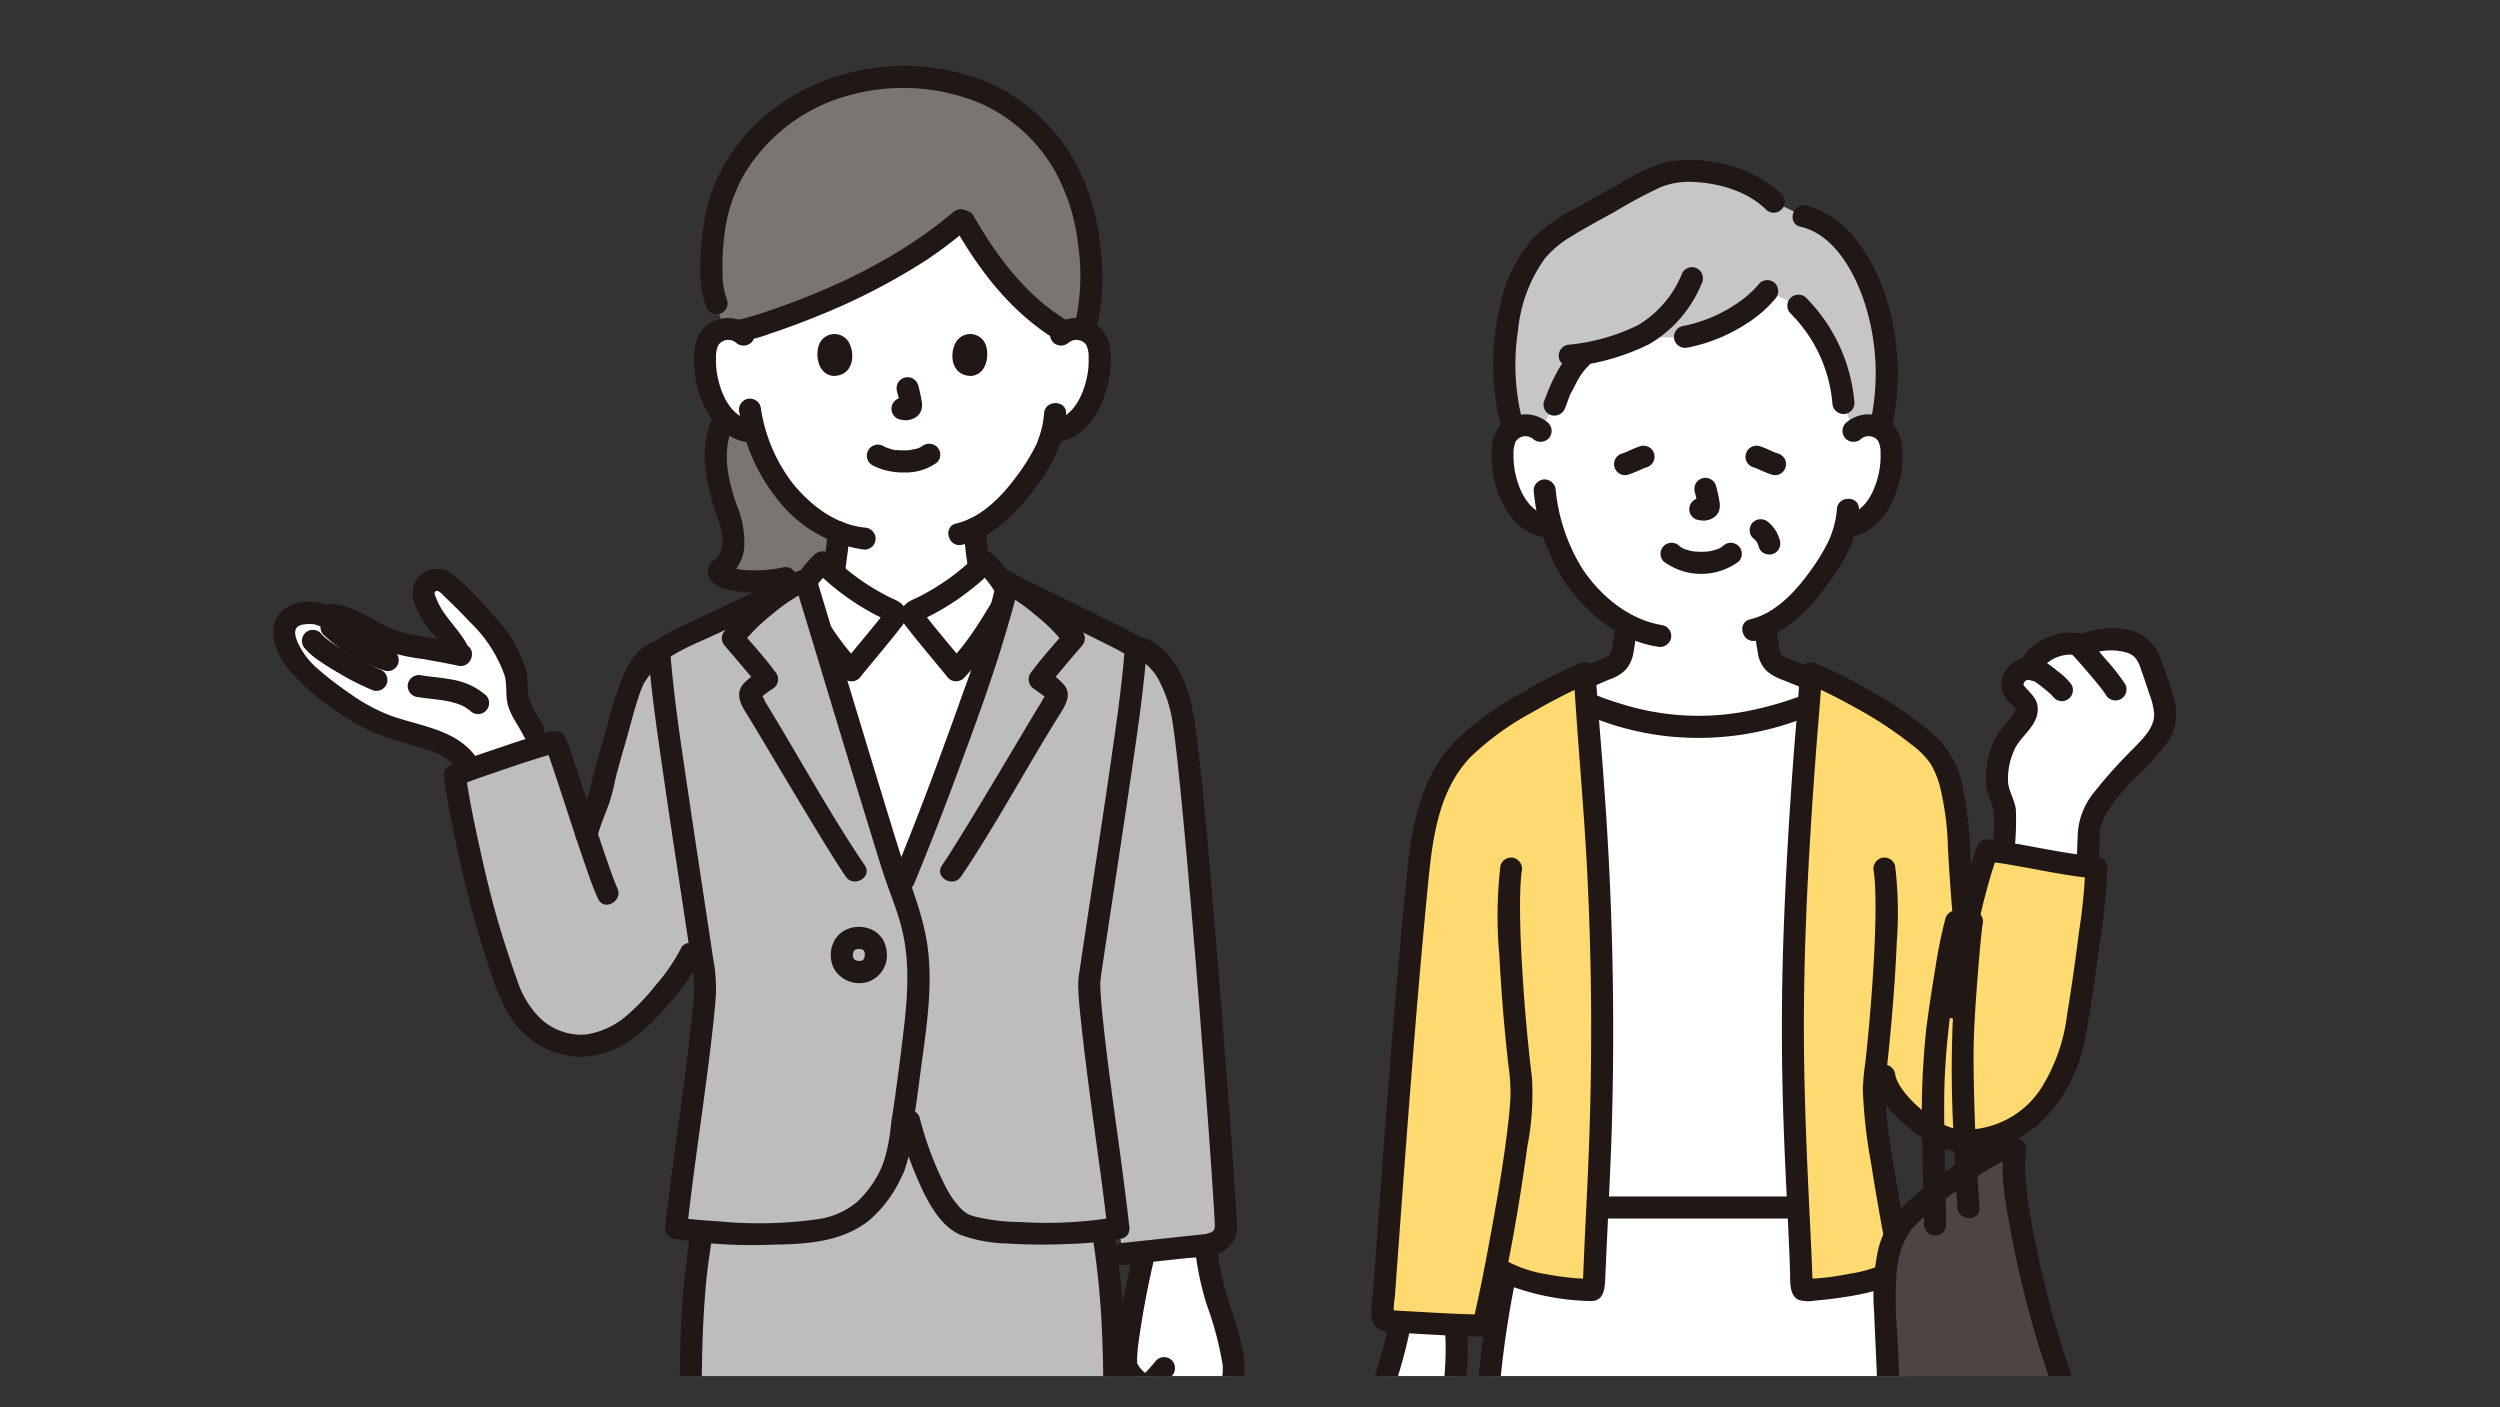 <svg xmlns="http://www.w3.org/2000/svg" xmlns:xlink="http://www.w3.org/1999/xlink" width="302" height="170" viewBox="0 0 302 170">
  <rect x="0" y="0" width="302" height="170" fill="#333333" stroke="none"/>
  <defs>
    <clipPath id="clip-path">
      <rect id="長方形_297" data-name="長方形 297" width="253.571" height="158.275" transform="translate(670 2462.982)" fill="#fff" stroke="#707070" stroke-width="1"/>
    </clipPath>
  </defs>
  <g id="グループ_831" data-name="グループ 831" transform="translate(-809 -1807)">
    <g id="マスクグループ_44" data-name="マスクグループ 44" transform="translate(162.214 -648.025)" clip-path="url(#clip-path)">
      <g id="グループ_463" data-name="グループ 463" transform="translate(679.782 2462.982)">
        <g id="_3192_color" data-name="3192_color">
          <path id="パス_698" data-name="パス 698" d="M121.218,40.159a2.858,2.858,0,0,1,2.287-.667,2.7,2.7,0,0,1,1.94,1.289,3.811,3.811,0,0,1,.4,1.534,11.426,11.426,0,0,1-1.166,6.06,7.263,7.263,0,0,1-1.878,2.468,4.821,4.821,0,0,1-2.241,1.007s-.154.023-.421.067c-.183.681-.388,1.255-.488,1.56-.649,1.761-4.269,7.837-8.831,10.091a26.009,26.009,0,0,0,.4,4.086c.229,1.312.158,2.485,1.982,3.144.121.043,2.174.844,2.359.921,0,0-.889,10.673-12.9,10.673s-12.05-11.153-12.05-11.153c.04-.013.087-.033.14-.047.394-.133,1.067-.36,1.181-.394a2.417,2.417,0,0,0,1.774-1.914c.087-.387.133-.8.207-1.227a25.751,25.751,0,0,0,.38-3.643,16.121,16.121,0,0,1-6.344-4.833,19.424,19.424,0,0,1-3.7-7.226l-.73-.113a4.811,4.811,0,0,1-2.239-1.009,7.271,7.271,0,0,1-1.877-2.464,11.423,11.423,0,0,1-1.165-6.055,3.8,3.8,0,0,1,.4-1.534,2.7,2.7,0,0,1,1.938-1.289,2.854,2.854,0,0,1,2.285.667S83.3,23.1,101.086,23.1C120.257,23.1,121.218,40.159,121.218,40.159Z" transform="translate(-26.037 -7.691)" fill="#fff"/>
          <path id="パス_699" data-name="パス 699" d="M80.134,67.912a10,10,0,0,1,1.1-4.219,5.888,5.888,0,0,0,.687.658,4.811,4.811,0,0,0,2.239,1.009l.73.112A19.411,19.411,0,0,0,88.6,72.7a16.143,16.143,0,0,0,6.343,4.834,25.653,25.653,0,0,1-.38,3.641c-.067.382-.109.752-.18,1.1-2.716.376-5.737.8-5.737.8-3.869.874-8.552.24-8.085-.954,1.648-.934,2.021-3.215,1.581-5.063s-1.281-3.669-1.668-5.523A14.862,14.862,0,0,1,80.134,67.912Z" transform="translate(-26.678 -21.206)" fill="#7a7473"/>
          <path id="パス_700" data-name="パス 700" d="M97.154,91.34c-.233.3-.454.607-.661.92l.1.315c.815,2.668,7.347,24.285,8.66,28.5.831,2.668,1.608,5.342,2.54,7.985.322-.5.538-.837.538-.837,2.65-6.423,5.121-12.946,8.454-22.293,1.86-5.217,3.3-10.29,3.9-12.788a13.708,13.708,0,0,0-2.544-3.262,28.939,28.939,0,0,1-8.354,5.822c-.173.078-.366.174-.422.356a.672.672,0,0,0,.1.472h-2.285a.672.672,0,0,0,.1-.472c-.056-.181-.249-.277-.422-.356a28.939,28.939,0,0,1-8.354-5.822A12.122,12.122,0,0,0,97.154,91.34Z" transform="translate(-32.127 -29.925)" fill="#fff"/>
          <path id="パス_701" data-name="パス 701" d="M96.472,92.283a18.649,18.649,0,0,0,2.073-.758,3.615,3.615,0,0,0,1.728-1.85,10.48,10.48,0,0,0,.534-2.535,28.315,28.315,0,0,0,.327-3.373A1.345,1.345,0,0,0,99.8,82.432a1.361,1.361,0,0,0-1.334,1.334q-.021.706-.083,1.409c-.021.233-.045.467-.073.7-.011.093-.023.187-.035.28.028-.223-.03.207-.03.2a17.532,17.532,0,0,1-.411,2.268c-.041.143-.121.128.039-.067a.824.824,0,0,0-.067.138c-.031.058-.067.111-.1.167-.133.237,0-.057.041-.046,0,0-.129.133-.145.152-.14.15-.022.083.029-.009-.059.107-.328.2-.434.26-.213.115.1-.018-.057.027-.043.013-.089.031-.133.045-.121.041-.244.08-.366.121-.294.1-.59.191-.881.3a1.334,1.334,0,1,0,.71,2.569Z" transform="translate(-31.537 -27.445)" fill="#211715"/>
          <path id="パス_702" data-name="パス 702" d="M125.1,83.111a33.359,33.359,0,0,0,.483,4.62,5.08,5.08,0,0,0,1.021,2.73,5.6,5.6,0,0,0,2.369,1.355c.618.24,1.238.475,1.851.724a1.338,1.338,0,0,0,1.642-.934,1.375,1.375,0,0,0-.934-1.641c-.542-.221-1.091-.428-1.636-.641-.23-.089-.46-.179-.691-.267-.053-.02-.106-.038-.158-.059.225.093-.133-.078-.178-.1-.075-.043-.358-.281-.117-.059-.067-.067-.133-.133-.2-.2-.2-.191.121.225-.006-.009-.04-.075-.083-.149-.125-.223-.123-.219.073.282,0-.034-.023-.1-.056-.191-.079-.289-.089-.382-.133-.772-.195-1.159a26.306,26.306,0,0,1-.372-3.818,1.334,1.334,0,0,0-2.668,0Z" transform="translate(-41.65 -27.226)" fill="#211715"/>
          <path id="パス_703" data-name="パス 703" d="M121.042,102.935c2.682-2.668,4.439-5.895,6.421-9.12a14.293,14.293,0,0,0-2.912-3.936A28.939,28.939,0,0,1,116.2,95.7c-.173.078-.366.174-.422.356a.672.672,0,0,0,.1.472A26.943,26.943,0,0,0,117.6,98.76C118.776,100.2,120.252,101.963,121.042,102.935Z" transform="translate(-38.544 -29.924)" fill="#fff"/>
          <path id="パス_704" data-name="パス 704" d="M101.544,102.935c-2.682-2.668-4.439-5.895-6.42-9.12a14.276,14.276,0,0,1,2.911-3.936,28.938,28.938,0,0,0,8.354,5.822c.173.078.366.174.422.356a.672.672,0,0,1-.1.472,26.946,26.946,0,0,1-1.728,2.231C103.81,100.2,102.334,101.963,101.544,102.935Z" transform="translate(-31.671 -29.924)" fill="#fff"/>
          <path id="パス_705" data-name="パス 705" d="M121.33,103.218a37.355,37.355,0,0,0,5.256-7.126c.378-.622.752-1.247,1.134-1.868a1.89,1.89,0,0,0,.4-1.245,3.339,3.339,0,0,0-.522-1.16,15.3,15.3,0,0,0-2.756-3.539,1.357,1.357,0,0,0-1.887,0,27.1,27.1,0,0,1-4.475,3.627c-.789.512-1.6.987-2.437,1.417-.817.422-1.93.719-2.206,1.721a2.343,2.343,0,0,0,.6,2.031c.546.725,1.123,1.429,1.7,2.131,1.1,1.341,2.215,2.668,3.309,4.012a1.343,1.343,0,0,0,1.887,0,1.365,1.365,0,0,0,0-1.886c-.913-1.123-1.843-2.231-2.764-3.348-.518-.628-1.035-1.258-1.543-1.9-.141-.178-.277-.346-.41-.528a3.1,3.1,0,0,0-.181-.256c-.124-.133.044-.177.023.095l-.182.674q-.359.294-.057.123l.194-.089c.2-.092.392-.185.586-.281q.594-.3,1.175-.619,1.2-.667,2.324-1.444a30.444,30.444,0,0,0,4.345-3.6h-1.887a13.621,13.621,0,0,1,2.7,3.664V92.481c-1.888,3.079-3.645,6.27-6.213,8.851A1.334,1.334,0,0,0,121.33,103.218Z" transform="translate(-37.889 -29.265)" fill="#211715"/>
          <path id="パス_706" data-name="パス 706" d="M101.833,101.332c-2.568-2.581-4.325-5.771-6.213-8.851v1.347a13.621,13.621,0,0,1,2.7-3.661H96.436a30.449,30.449,0,0,0,4.345,3.6q1.128.776,2.324,1.444.534.3,1.077.57.291.146.586.284l.292.133q.3.171-.057-.123l-.182-.674c-.019-.244.156-.242.023-.095a2.271,2.271,0,0,0-.145.207c-.145.2-.29.382-.446.577-.508.637-1.025,1.267-1.543,1.9-.921,1.117-1.85,2.225-2.764,3.348a1.373,1.373,0,0,0,0,1.886,1.344,1.344,0,0,0,1.887,0c1.072-1.317,2.165-2.617,3.242-3.93.582-.71,1.163-1.422,1.72-2.153a2.4,2.4,0,0,0,.646-2.091c-.267-.973-1.312-1.267-2.108-1.671a27.809,27.809,0,0,1-2.438-1.4,27.15,27.15,0,0,1-4.572-3.69,1.358,1.358,0,0,0-1.886,0,15.252,15.252,0,0,0-2.7,3.445,4.923,4.923,0,0,0-.552,1.077,1.754,1.754,0,0,0,.376,1.423c.379.622.753,1.247,1.134,1.868a37.356,37.356,0,0,0,5.256,7.126A1.334,1.334,0,0,0,101.833,101.332Z" transform="translate(-31.016 -29.265)" fill="#211715"/>
          <path id="パス_707" data-name="パス 707" d="M159.034,235.015c2.019,1.334,5.675-.581,6.913-2.495,1.957-3.024,1.892-4.385.691-8.722s-2.357-6.9-2.626-11.393l-6.985-.306-.4,1.994c-.9,4.716-2.019,8.3-2.2,13.094-.045,1.241,2.135,3.463,2.994,2.567.411-.429,1.325-1.458,1.614-1.825Z" transform="translate(-51.417 -70.616)" fill="#fff"/>
          <path id="パス_708" data-name="パス 708" d="M160.005,235.679c1.749,1.059,3.886.6,5.611-.267a8.9,8.9,0,0,0,3.928-4.069c1.924-3.8.18-7.973-.973-11.756a33.762,33.762,0,0,1-1.58-7.671c-.111-1.705-2.78-1.718-2.668,0a34.979,34.979,0,0,0,1.519,7.864,40.209,40.209,0,0,1,1.921,7.276,6.186,6.186,0,0,1-1.581,4.633c-.994,1.137-3.321,2.6-4.83,1.685a1.335,1.335,0,0,0-1.347,2.3Z" transform="translate(-53.061 -70.128)" fill="#211715"/>
          <path id="パス_709" data-name="パス 709" d="M165.274,303.009c.762-10.932-.306-34.572-1.3-42.667a.852.852,0,0,0-.817-.747c-3.456-.133-8.133-.248-11.792-.23a.9.9,0,0,0-.891.8c-.938,7.666-2.859,31.158-2.578,42.622a4.635,4.635,0,0,0,4.583,4.531c2.63.029,5.651.028,8.153.023A4.653,4.653,0,0,0,165.274,303.009Z" transform="translate(-49.233 -86.352)" fill="#89705d"/>
          <path id="パス_710" data-name="パス 710" d="M165.922,302.341a227.047,227.047,0,0,0-.08-24.72c-.167-4.1-.382-8.2-.69-12.291-.114-1.518-.24-3.036-.4-4.549a3.98,3.98,0,0,0-.722-2.5c-.9-.93-2.409-.722-3.6-.76-2.721-.087-5.443-.147-8.165-.158-1.347-.006-2.853-.159-3.574,1.243a6.771,6.771,0,0,0-.4,2.268c-.379,3.4-.68,6.807-.961,10.216-.718,8.7-1.323,17.422-1.464,26.149a43.968,43.968,0,0,0,.041,5.346,6.047,6.047,0,0,0,4.182,5.141,13.827,13.827,0,0,0,4.03.28q2.148.011,4.3.007a9.805,9.805,0,0,0,3.614-.386,6.106,6.106,0,0,0,2.7-2.033,6.222,6.222,0,0,0,1.184-3.249,1.344,1.344,0,0,0-1.334-1.334,1.363,1.363,0,0,0-1.334,1.334,3.4,3.4,0,0,1-3.573,3c-2.579.017-5.162.026-7.738-.022a3.358,3.358,0,0,1-3.393-3.28c-.059-1.6-.031-3.2-.005-4.8.129-8.079.667-16.156,1.307-24.209.267-3.41.564-6.819.912-10.222q.1-.934.2-1.868.045-.408.093-.816c.012-.107.083-.31.048-.4-.043-.119.245-.387-.2.1-.317.346-.137.212.172.211,2.526-.006,5.052.039,7.578.107q.893.024,1.786.053l.789.026c.183.007.875.133,1.009.037.073-.053-.169-.576-.245-.346a1.186,1.186,0,0,0,.042.364q.051.457.1.916c.146,1.44.267,2.882.372,4.325.277,3.725.478,7.458.638,11.191.333,7.789.579,15.621.242,23.414q-.049,1.113-.123,2.225C163.136,304.054,165.8,304.047,165.922,302.341Z" transform="translate(-48.547 -85.684)" fill="#211715"/>
          <path id="パス_711" data-name="パス 711" d="M159.456,254.4c.067-3.523.364-13.851.231-14.85.758-.015,2.161.071,2.94.04.087,2.9-.193,12.844-.137,14.819Z" transform="translate(-53.09 -79.754)" fill="#211715"/>
          <path id="パス_712" data-name="パス 712" d="M160.123,253.731c.055-2.791.133-5.581.191-8.371.029-1.4.057-2.8.067-4.2a18.187,18.187,0,0,0-.029-2.28l-1.334,1.334c.981-.01,1.96.067,2.94.04l-1.334-1.334c.139,4.936-.267,9.881-.137,14.819l1.334-1.334-3.035-.009a1.335,1.335,0,0,0,0,2.668l3.035.009a1.351,1.351,0,0,0,1.334-1.334c-.127-4.936.275-9.881.137-14.819a1.353,1.353,0,0,0-1.334-1.334c-.981.027-1.96-.05-2.94-.04a1.342,1.342,0,0,0-1.334,1.334,17.626,17.626,0,0,1,.029,2.213c-.011,1.422-.04,2.844-.07,4.266-.058,2.79-.133,5.58-.191,8.371A1.336,1.336,0,0,0,160.123,253.731Z" transform="translate(-52.423 -79.088)" fill="#211715"/>
          <path id="パス_713" data-name="パス 713" d="M154.685,214.077c-.446,2.31-1,4.6-1.446,6.907q-.326,1.694-.542,3.406a16.591,16.591,0,0,0-.236,3.4,4.76,4.76,0,0,0,3.052,3.723c1.75.534,2.852-1.1,3.814-2.3a1.375,1.375,0,0,0,0-1.886,1.343,1.343,0,0,0-1.887,0c-.371.461-.767.9-1.165,1.339-.211.233-.778.667-.092.311.175-.09.126.022-.111-.149a3.422,3.422,0,0,1-.9-1.071c-.048-.08-.033-.057-.067-.187.052.213.01-.338.011-.342.019-.484.054-.967.1-1.449a107.168,107.168,0,0,1,2.04-10.992c.325-1.678-2.247-2.4-2.573-.71Z" transform="translate(-50.758 -70.955)" fill="#211715"/>
          <path id="パス_714" data-name="パス 714" d="M130.642,315.7c1.62,12.874-1.049,25.843-2.65,38.72-.867,6.989-1.164,14.782,1.886,20.848.054.183.08.282.08.282.243.905.652,3.315-.145,3.8a6.613,6.613,0,0,1-3.05.49c-4.069.071-8.374-3-10.656-5.027a.311.311,0,0,0-.246-.067c-.394-16-.4-32.01-.4-48.016V315.448Z" transform="translate(-38.442 -105.025)" fill="#fff"/>
          <path id="パス_715" data-name="パス 715" d="M90.458,315.7c-1.62,12.874,1.049,25.843,2.65,38.72.867,6.989,1.164,14.782-1.887,20.848-.053.183-.08.282-.08.282-.242.905-.652,3.315.146,3.8a6.614,6.614,0,0,0,3.05.49c4.069.071,8.374-3,10.656-5.027a.31.31,0,0,1,.246-.067c.394-16,.4-32.01.4-48.016V315.448Z" transform="translate(-29.95 -105.025)" fill="#fff"/>
          <path id="パス_716" data-name="パス 716" d="M87.689,315.164c-1.16,9.434-.067,18.913,1.224,28.273.605,4.39,1.312,8.776,1.728,13.189a44.646,44.646,0,0,1-.071,11.006A18.778,18.778,0,0,1,85.8,378.061c-1.2,1.233.688,3.122,1.886,1.887,5.4-5.567,6.258-13.647,5.8-21.042-.271-4.393-.963-8.758-1.575-13.112-.662-4.714-1.321-9.432-1.709-14.178a80.766,80.766,0,0,1,.152-16.452,1.341,1.341,0,0,0-1.334-1.334,1.367,1.367,0,0,0-1.334,1.334Z" transform="translate(-28.44 -104.487)" fill="#211715"/>
          <path id="パス_717" data-name="パス 717" d="M112.089,314.806c0,16.865.055,33.732-.225,50.6q-.122,7.38-.347,14.756c-.053,1.718,2.615,1.716,2.668,0,.54-17.41.565-34.825.569-52.24V314.806a1.335,1.335,0,0,0-2.668,0Z" transform="translate(-37.129 -104.382)" fill="#211715"/>
          <path id="パス_718" data-name="パス 718" d="M134.6,315.164c1.191,9.683.011,19.411-1.33,29.017-1.134,8.1-2.79,16.476-1.375,24.649a20.883,20.883,0,0,0,5.375,11.118c1.2,1.235,3.084-.653,1.887-1.886-5.11-5.266-5.479-13.134-4.959-20.044.682-9.057,2.58-17.985,3.274-27.047a79.614,79.614,0,0,0-.2-15.806,1.376,1.376,0,0,0-1.334-1.334,1.341,1.341,0,0,0-1.334,1.334Z" transform="translate(-43.731 -104.487)" fill="#211715"/>
          <path id="パス_719" data-name="パス 719" d="M79.676,192.7c-.928,3.255-2.075,8.66-2.824,12.9-3.535,20.021,1.53,61.587,1.883,68.162a.658.658,0,0,0,.6.623c10.462.968,35.1,1,43.826-.031a.662.662,0,0,0,.59-.622c.339-6.492,5.3-48.1,1.76-68.131-.748-4.243-1.9-9.648-2.824-12.9Z" transform="translate(-25.172 -64.158)" fill="#bdbdbd"/>
          <path id="パス_720" data-name="パス 720" d="M77.724,191.7a106.229,106.229,0,0,0-3.926,23.52,233.465,233.465,0,0,0,.228,23.443c.372,7.3.939,14.589,1.59,21.869.239,2.674.492,5.346.738,8.019.085.924.17,1.848.248,2.772a13.917,13.917,0,0,0,.2,2.246c.488,1.889,3.052,1.619,4.591,1.72,1.644.107,3.288.187,4.936.254,3.964.157,7.931.233,11.9.26,7.324.051,14.695.043,22-.538,1.494-.119,3.748.032,4.147-1.82a17.343,17.343,0,0,0,.179-2.181c.177-2.146.381-4.29.576-6.435.616-6.793,1.184-13.592,1.606-20.4.49-7.925.818-15.872.686-23.814-.06-3.563-.212-7.13-.568-10.677a106.862,106.862,0,0,0-1.974-11.74c-.467-2.177-.962-4.351-1.568-6.494a1.335,1.335,0,0,0-2.573.709,103.179,103.179,0,0,1,3.827,22.618c.4,7.615.215,15.26-.141,22.873-.338,7.2-.867,14.4-1.489,21.592-.378,4.388-.867,8.773-1.155,13.168,0,.053-.055.352-.023.376-.224-.172.9-.438.562-.638-.033-.019-.143.024-.183.021a2.449,2.449,0,0,0-.444.047c-.613.062-1.227.114-1.841.16-1.518.114-3.038.194-4.558.259-3.686.157-7.376.225-11.064.25-7.523.052-15.068-.019-22.577-.5q-1.051-.067-2.1-.152a3.15,3.15,0,0,0-.447-.037c-.048,0-.176-.042-.217-.019-.346.193.734.488.518.639a1.8,1.8,0,0,0-.025-.412c-.048-.71-.11-1.418-.172-2.127-.2-2.26-.417-4.519-.625-6.778-.621-6.731-1.188-13.469-1.607-20.216-.481-7.738-.8-15.5-.667-23.249.059-3.455.207-6.911.55-10.351a101.272,101.272,0,0,1,1.934-11.307c.451-2.085.929-4.166,1.509-6.219a1.335,1.335,0,0,0-2.573-.709Z" transform="translate(-24.507 -63.511)" fill="#211715"/>
          <path id="パス_721" data-name="パス 721" d="M72.7,426.108q-.11-.144-.208-.3a5.574,5.574,0,0,1-.37-4.669,15.3,15.3,0,0,1,2.4-4.185q3.469-4.741,7.338-9.176a6.954,6.954,0,0,1,3.643-2.637c-.242.905-.606,3.142.192,3.633a6.175,6.175,0,0,0,2.952.506c4.1.071,8.489-2.868,10.766-4.923.155-.14.445.056.447.278.021,2.644.243,3.787.229,6.708a6.729,6.729,0,0,1-.508,2.261c-.65,1.76-2.581,2.608-4.13,3.669-4.03,2.757-6.152,7.788-10.374,10.24A10.9,10.9,0,0,1,75,427.877,6.358,6.358,0,0,1,72.7,426.108Z" transform="translate(-23.898 -134.612)" fill="#7a7473"/>
          <path id="パス_722" data-name="パス 722" d="M142.664,426.12q.11-.144.208-.3a5.576,5.576,0,0,0,.369-4.669,15.3,15.3,0,0,0-2.4-4.184q-3.472-4.741-7.338-9.176a6.951,6.951,0,0,0-3.643-2.637c.243.905.652,3.315-.145,3.8a6.613,6.613,0,0,1-3.05.49c-4.069.071-8.374-3-10.656-5.027-.177-.157-.5-.038-.506.165-.031,2.658-.345,3.6-.334,6.547a8.191,8.191,0,0,0,.611,2.483c.651,1.76,2.581,2.608,4.13,3.669,4.03,2.757,6.152,7.788,10.375,10.24a10.9,10.9,0,0,0,10.077.361A6.361,6.361,0,0,0,142.664,426.12Z" transform="translate(-38.346 -134.624)" fill="#7a7473"/>
          <path id="パス_723" data-name="パス 723" d="M73.163,424.779a4.676,4.676,0,0,1-.032-4.936,34.739,34.739,0,0,1,3.662-5.29q2.022-2.637,4.18-5.167c1.142-1.344,2.371-3.208,4.194-3.618l-1.641-1.641c-.347,1.352-.686,3.24.133,4.486,1.054,1.6,3.923,1.468,5.583,1.271,3.913-.467,7.525-2.66,10.421-5.242l-.589.343.133-.047H98.5l.146.05-.589-.343.117.118-.344-.588a7.789,7.789,0,0,1,.056,1.728c.028.588.067,1.176.1,1.764a12.817,12.817,0,0,1-.106,4.094,4.476,4.476,0,0,1-2.179,2.668,26.772,26.772,0,0,0-3.135,2.21c-3.729,3.249-6.014,8.654-11.14,9.993-2.809.734-6.545.25-8.472-2.127a1.343,1.343,0,0,0-1.886,0,1.365,1.365,0,0,0,0,1.887,9.64,9.64,0,0,0,6.092,3.069,12.491,12.491,0,0,0,7.065-1.024c3.923-1.815,6.127-5.719,9.005-8.731a14.254,14.254,0,0,1,2.3-2.008c.826-.558,1.7-1.043,2.491-1.649a7.257,7.257,0,0,0,2.706-6.279c-.013-.995-.067-1.987-.123-2.98a16.113,16.113,0,0,0-.174-3.248,1.682,1.682,0,0,0-1.146-1.154,1.777,1.777,0,0,0-1.726.56,22.939,22.939,0,0,1-2.19,1.662,14.024,14.024,0,0,1-6.9,2.668,12.306,12.306,0,0,1-1.781-.042,6.128,6.128,0,0,1-.734-.145c-.518-.119,0-.138-.044.1.067-.342-.067-.854-.026-1.241a7.909,7.909,0,0,1,.213-1.114,1.349,1.349,0,0,0-1.641-1.641c-2.3.518-3.815,2.477-5.27,4.183q-2.535,2.972-4.894,6.08c-2.574,3.375-6.586,8.362-3.437,12.665a1.374,1.374,0,0,0,1.825.479A1.345,1.345,0,0,0,73.163,424.779Z" transform="translate(-23.207 -133.956)" fill="#211715"/>
          <path id="パス_724" data-name="パス 724" d="M143.156,426.134c3.149-4.3-.867-9.291-3.437-12.665q-2.367-3.1-4.894-6.08c-1.454-1.706-2.964-3.665-5.27-4.183a1.349,1.349,0,0,0-1.641,1.641,6.763,6.763,0,0,1,.271,2.2,1.545,1.545,0,0,1-.053.341c-.1-.043.568-.258.055-.145a7.75,7.75,0,0,1-1.484.2,11.826,11.826,0,0,1-6.256-1.659,23.577,23.577,0,0,1-2.756-1.807c-.708-.537-1.543-1.612-2.5-1.618-1.6-.011-1.663,1.452-1.717,2.648-.043.946-.143,1.886-.213,2.83-.162,2.225-.185,4.669,1.129,6.6,1.215,1.786,3.272,2.531,4.884,3.863,3.305,2.731,5.311,6.705,8.857,9.191A12.047,12.047,0,0,0,135.7,429.6c2.61-.159,5.549-1.1,7.25-3.2a1.375,1.375,0,0,0,0-1.887,1.344,1.344,0,0,0-1.886,0c-1.7,2.1-4.9,2.729-7.466,2.341a11.161,11.161,0,0,1-6.531-3.888c-1.74-1.9-3.209-4.046-5.082-5.827a19.545,19.545,0,0,0-3.161-2.379,5.733,5.733,0,0,1-2.411-2.162,9.083,9.083,0,0,1-.49-4.543c.04-.6.1-1.2.147-1.8.027-.333.051-.671.067-1.007a4.248,4.248,0,0,1,.05-1.1l-.614.8.133-.084-.673.182.165-.016-.673-.182a4.8,4.8,0,0,1,.83.662q.582.47,1.184.915a23.859,23.859,0,0,0,2.45,1.6,15.41,15.41,0,0,0,6,2.055c1.6.162,4.407.275,5.4-1.274.836-1.3.458-3.269.1-4.665l-1.641,1.641c1.78.4,2.973,2.185,4.091,3.5q2.205,2.589,4.283,5.288a36.181,36.181,0,0,1,3.6,5.164c.829,1.6,1.157,3.524.033,5.06a1.344,1.344,0,0,0,.478,1.826A1.366,1.366,0,0,0,143.156,426.134Z" transform="translate(-37.686 -133.962)" fill="#211715"/>
          <path id="パス_725" data-name="パス 725" d="M23.077,101.841c-.693-1.789-2.868-3.517-3.759-5.6-.477-1.121-.882-2.125.214-2.872.985-.671,1.778-.167,2.566.579a57.855,57.855,0,0,1,4.936,5.164,13.221,13.221,0,0,1,2.935,5.381c.293,1.011.015,2.655.428,3.631.32.754,1.118,1.958,1.681,3.151l1.362,1.75-7.56,4.447-1.592-1.92a7.352,7.352,0,0,0-2.488-2.375,46.728,46.728,0,0,0-6.4-2.127,20.381,20.381,0,0,1-5.144-2.442c-1.478-.9-3.469-2.535-4.823-3.578C3.468,103.509.05,98.844,3.414,97.289a5.2,5.2,0,0,1,3.455.174c.288.039.8-.231,1.274-.137,1.747.345,3.547,1.494,5.158,2.251a11.57,11.57,0,0,0,2.386,1.122c.957.217,6.2,1.12,7.687,1.456Z" transform="translate(-0.665 -30.98)" fill="#fff"/>
          <path id="パス_726" data-name="パス 726" d="M57.186,101.775a9.373,9.373,0,0,0-1.267.867,14.937,14.937,0,0,0-2.473,5.336c-.658,2.527-2.079,6.943-3.152,11.507-.254.534-1.015,2.357-1.613,3.878-1.556-4.692-3.227-9.913-3.637-10.763-1.048.03-10.469,3.335-12.158,4A147.733,147.733,0,0,0,38,138.319c1.229,3.519,1.983,7.276,5.591,9.6,3.688,2.371,7.513,1.4,10.516-.958a19.679,19.679,0,0,0,3.553-3.531,28.871,28.871,0,0,0,3.682-5.2l1.017-2.178.153,1.023q.307,2.044.607,4.069c.391,2.641-2.782,23.681-3.492,30.146,2.672.576,15.016,1.317,19.337-.221,3-1.067,5.785-3.276,7.42-8.6l1.334-4.336.049.179c1.365,4.966,3.741,11.239,6.663,12.547,3.513,1.574,14.857,1.179,18.628.408l.567,3.149,10.1-1.083c1.423-.209,2.482-.853,2.308-2.548-.424-8.432-3.909-54.337-5.228-61.379a19.622,19.622,0,0,0-1.705-4.936c-1.088-1.8-2.186-3.022-3.882-3.313-.534-.271-1.277-.723-1.852-1.009-3.135-1.556-9.315-4.645-13.07-6.424l-.635-.3a133.108,133.108,0,0,1-4.06,13.488c-3.519,9.872-6.078,16.593-8.905,23.374-.97-2.723-1.769-5.478-2.626-8.229-1.313-4.217-7.845-25.834-8.66-28.5l-.222-.725-1.672.894c-3.163,1.68-9.834,4.688-12.968,6.244-2.3,1.142-4.283,2.111-5.733,4.511Z" transform="translate(-10.95 -30.905)" fill="#bdbdbd"/>
          <path id="パス_727" data-name="パス 727" d="M40.973,109.946a18.051,18.051,0,0,1-1.672-3.227c-.257-1.05-.036-2.172-.3-3.236a15.737,15.737,0,0,0-3.486-6.217c-.916-1.089-1.888-2.129-2.894-3.135a16.128,16.128,0,0,0-2.9-2.62,2.986,2.986,0,0,0-3.586.414,2.938,2.938,0,0,0-.7,3.149,11.319,11.319,0,0,0,2,3.575,13.888,13.888,0,0,1,2.1,2.9,1.379,1.379,0,0,0,1.642.934,1.342,1.342,0,0,0,.934-1.641c-.969-2.325-3.175-3.884-4.024-6.261-.063-.175-.267-.55-.133-.708.346-.4.929.352,1.152.562,1.057,1,2.091,2.022,3.079,3.087a16.552,16.552,0,0,1,4.166,6.4c.338,1.139.107,2.352.384,3.509.329,1.373,1.329,2.608,1.94,3.864.75,1.544,3.052.193,2.3-1.347Z" transform="translate(-8.405 -30.329)" fill="#211715"/>
          <path id="パス_728" data-name="パス 728" d="M23.069,102.19c-2.383-.53-4.8-.885-7.2-1.356a16.671,16.671,0,0,1-4.177-1.908,22.045,22.045,0,0,0-2.8-1.267,5.659,5.659,0,0,0-1.407-.342,11.9,11.9,0,0,0-1.274.137l.674.183c-2-1.123-5.428-.758-6.517,1.474-.97,1.99.161,4.312,1.362,5.93a23.988,23.988,0,0,0,5.159,4.629,24.357,24.357,0,0,0,7.494,3.987c1.569.472,3.157.879,4.7,1.432a6.212,6.212,0,0,1,3.393,2.456c.905,1.455,3.215.117,2.3-1.347-2.3-3.693-6.792-4.06-10.544-5.391a21.342,21.342,0,0,1-4.95-2.676,39.413,39.413,0,0,1-4.039-3.12,9.119,9.119,0,0,1-2.305-3.135c-.428-1.04-.49-1.948.815-2.105A4.82,4.82,0,0,1,5,99.766a6.929,6.929,0,0,1,.851.308,3.675,3.675,0,0,0,1.275-.089,3.936,3.936,0,0,1,1.578.447c1.859.782,3.549,2.037,5.445,2.718a25.045,25.045,0,0,0,3.962.806c1.416.258,2.839.5,4.244.809,1.673.372,2.387-2.2.709-2.573Z" transform="translate(-0.001 -32.302)" fill="#211715"/>
          <path id="パス_729" data-name="パス 729" d="M25.33,112.941c.68.111,1.365.193,2.049.273l.5.059c.1.012.489.067.2.024.311.044.62.091.929.149a10.072,10.072,0,0,1,1.728.476c.137.053.079.041-.02-.009.067.032.133.059.195.091.133.063.257.133.382.2.142.083.273.183.414.267.164.1-.152-.133,0-.008.071.061.144.12.215.182a1.334,1.334,0,1,0,1.887-1.887,8.282,8.282,0,0,0-3.869-1.848c-.714-.146-1.439-.236-2.161-.324l-.939-.111c-.088-.011-.56-.077-.248-.031-.18-.027-.36-.053-.54-.082a1.367,1.367,0,0,0-1.641.934,1.349,1.349,0,0,0,.934,1.641Z" transform="translate(-8.11 -36.732)" fill="#211715"/>
          <path id="パス_730" data-name="パス 730" d="M8.968,101.921a19.191,19.191,0,0,0,7.377,4.313,1.342,1.342,0,0,0,1.641-.934,1.366,1.366,0,0,0-.934-1.641q-.414-.144-.82-.305c-.106-.042-.473-.182-.183-.072-.143-.055-.282-.122-.421-.185q-.929-.419-1.82-.917a18.19,18.19,0,0,1-1.694-1.067l-.171-.123s-.267-.2-.115-.083-.078-.063-.107-.087q-.079-.063-.156-.128-.372-.312-.712-.659a1.334,1.334,0,0,0-1.887,1.887Z" transform="translate(-2.856 -33.174)" fill="#211715"/>
          <path id="パス_731" data-name="パス 731" d="M5.6,104.413a8.794,8.794,0,0,0,1.787,1.511c.748.527,1.534,1,2.324,1.459a30.31,30.31,0,0,0,4.152,2.078,1.339,1.339,0,0,0,1.641-.934,1.371,1.371,0,0,0-.934-1.641l-.145-.058c-.19-.072.334.146.147.062-.12-.055-.241-.107-.36-.163-.3-.141-.606-.288-.907-.439q-1.141-.574-2.25-1.211c-.768-.441-1.526-.9-2.252-1.408-.163-.113-.322-.231-.482-.349-.2-.151.222.187.019.014-.076-.067-.155-.125-.231-.19a4.935,4.935,0,0,1-.625-.619,1.338,1.338,0,0,0-1.886,0,1.371,1.371,0,0,0,0,1.886Z" transform="translate(-1.74 -34.005)" fill="#211715"/>
          <path id="パス_732" data-name="パス 732" d="M63.79,104.423a6.023,6.023,0,0,0-1.894,1.534,13.305,13.305,0,0,0-1.628,3.006,56.758,56.758,0,0,0-1.787,5.853c-.734,2.535-1.483,5.07-2.081,7.642-.373,1.6-1.208,3.135-1.612,4.755-.415,1.668,2.157,2.377,2.573.709.366-1.471,1.063-3,1.5-4.278.41-1.2.621-2.517.955-3.748.326-1.2.667-2.393,1.011-3.586.524-1.812.965-3.669,1.57-5.453a13.578,13.578,0,0,1,1.242-2.735,3.319,3.319,0,0,1,1.5-1.394,1.335,1.335,0,0,0-1.347-2.3Z" transform="translate(-18.227 -34.705)" fill="#211715"/>
          <path id="パス_733" data-name="パス 733" d="M83.108,92.356c-3.257,1.722-6.631,3.227-9.962,4.8-3.433,1.621-7.122,3.076-9.218,6.433-.912,1.461,1.4,2.8,2.3,1.347,1.861-2.981,5.628-4.235,8.672-5.67,3.195-1.506,6.426-2.954,9.55-4.6,1.519-.8.172-3.106-1.347-2.3Z" transform="translate(-21.215 -30.694)" fill="#211715"/>
          <path id="パス_734" data-name="パス 734" d="M51.859,139.408c-.043-.087-.209-.462-.133-.286.085.2-.031-.078-.051-.127-.049-.126-.1-.251-.148-.378-.2-.512-.384-1.028-.567-1.544-.506-1.426-.987-2.859-1.468-4.294-.978-2.935-1.923-5.884-2.914-8.816a26.78,26.78,0,0,0-1.045-2.83,1.3,1.3,0,0,0-1.152-.66,10.449,10.449,0,0,0-2.389.57c-1.245.38-2.481.792-3.715,1.209-2.145.726-4.3,1.443-6.409,2.271a1.394,1.394,0,0,0-.934,1.642c.414,2.979,1.033,5.937,1.673,8.872.85,3.9,1.79,7.8,3.02,11.6,1.174,3.626,2.17,7.813,5.1,10.47a10.139,10.139,0,0,0,6.249,2.7,10.7,10.7,0,0,0,6.462-2,23.88,23.88,0,0,0,4.5-4.233,26,26,0,0,0,3.89-5.47c.744-1.54-1.556-2.894-2.3-1.347a22.114,22.114,0,0,1-3.007,4.387,26.562,26.562,0,0,1-3.347,3.535,9.706,9.706,0,0,1-5.125,2.445,7.2,7.2,0,0,1-5.611-2.073,11.441,11.441,0,0,1-2.675-4.493c-.578-1.6-1.107-3.223-1.625-4.842-1.145-3.581-2.039-7.246-2.848-10.916-.682-3.093-1.34-6.208-1.776-9.347l-.934,1.642c2.049-.806,4.146-1.5,6.23-2.211,1.223-.415,2.448-.823,3.681-1.2.454-.14.909-.279,1.369-.4.163-.044.326-.081.49-.123.279-.071.289-.031.034-.016l-1.152-.661c.138.293-.109-.309.015.036.063.174.133.346.194.52.166.459.324.92.481,1.382.467,1.363.912,2.73,1.361,4.1.987,3,1.957,6.01,3.007,8.99a29.568,29.568,0,0,0,1.267,3.248c.756,1.541,3.058.19,2.3-1.347Z" transform="translate(-10.288 -40.111)" fill="#211715"/>
          <path id="パス_735" data-name="パス 735" d="M107.748,159.249a3.519,3.519,0,0,0-.481-1.807,3.185,3.185,0,0,0-1.758-1.351,3.752,3.752,0,0,0-2.3.016,3.214,3.214,0,0,0-1.747,1.4,3.645,3.645,0,0,0-.014,3.605,3.549,3.549,0,0,0,4,1.454,3.369,3.369,0,0,0,2.31-3.314,1.334,1.334,0,1,0-2.668,0,2.816,2.816,0,0,1-.026.368l.047-.354a2.642,2.642,0,0,1-.169.622l.133-.319a2.169,2.169,0,0,1-.253.438l.209-.27a1.9,1.9,0,0,1-.308.31l.27-.208a1.911,1.911,0,0,1-.362.213l.319-.133a2.173,2.173,0,0,1-.5.14l.355-.048a2.919,2.919,0,0,1-.734,0l.355.048a2.484,2.484,0,0,1-.584-.153l.319.133a2.08,2.08,0,0,1-.417-.238l.27.209a1.977,1.977,0,0,1-.343-.341l.208.267a2.082,2.082,0,0,1-.248-.429l.133.319a2.166,2.166,0,0,1-.141-.521l.047.355a2.643,2.643,0,0,1,.009-.641l-.047.355a2.539,2.539,0,0,1,.173-.637l-.133.319a2.05,2.05,0,0,1,.23-.395l-.209.27a1.907,1.907,0,0,1,.326-.326l-.27.209a2,2,0,0,1,.378-.22l-.318.133a2.416,2.416,0,0,1,.579-.157l-.355.047a2.857,2.857,0,0,1,.692,0l-.355-.048a2.532,2.532,0,0,1,.591.151l-.319-.133a1.981,1.981,0,0,1,.418.24l-.27-.209a1.9,1.9,0,0,1,.285.283l-.209-.267a1.934,1.934,0,0,1,.241.409l-.133-.318a2.261,2.261,0,0,1,.147.54l-.047-.355a2.838,2.838,0,0,1,.023.345,1.334,1.334,0,0,0,2.668,0Z" transform="translate(-33.619 -51.911)" fill="#211715"/>
          <path id="パス_736" data-name="パス 736" d="M124.825,92.506a109.718,109.718,0,0,1-4.089,13.625c-1.806,5.078-3.656,10.143-5.6,15.168q-1.388,3.578-2.85,7.126a1.341,1.341,0,0,0,.934,1.641,1.367,1.367,0,0,0,1.641-.934q2.662-6.46,5.084-13.016c2.028-5.455,4.059-10.92,5.733-16.5.634-2.115,1.263-4.245,1.726-6.4.359-1.675-2.213-2.39-2.573-.71Z" transform="translate(-37.369 -30.48)" fill="#211715"/>
          <path id="パス_737" data-name="パス 737" d="M139.42,202.029a51.494,51.494,0,0,1-11.621.577,23.55,23.55,0,0,1-5.355-.656c-.169-.047-.334-.1-.5-.155-.076-.025-.154-.054-.228-.085.03.012.207.1.038.013a3.746,3.746,0,0,1-1.009-.734,10.935,10.935,0,0,1-1.806-2.577,39.636,39.636,0,0,1-3.166-8.4,1.335,1.335,0,0,0-2.573.709,46.343,46.343,0,0,0,3.045,8.3c1,2,2.346,4.252,4.494,5.16a17.681,17.681,0,0,0,5.628,1.024,64.4,64.4,0,0,0,7.2.062,42.768,42.768,0,0,0,6.562-.656c1.682-.334.97-2.908-.71-2.573Z" transform="translate(-37.67 -62.947)" fill="#211715"/>
          <path id="パス_738" data-name="パス 738" d="M132.59,94.678c4.336,2.057,8.63,4.2,12.919,6.349.534.267,1.048.566,1.57.853.563.309,1.186.39,1.74.7a6.254,6.254,0,0,1,2.19,2.535,15.8,15.8,0,0,1,1.581,5.066c.061.384.115.769.167,1.155-.055-.406.033.255.051.4q.05.394.1.786c.147,1.222.28,2.446.408,3.669.334,3.2.632,6.4.919,9.606q1.048,11.674,1.928,23.364c.481,6.247.955,12.5,1.349,18.749.054.853.1,1.706.15,2.56.054.926-.115,1.1-1.009,1.329-.171.043.174-.012-.125.025-.183.023-.368.039-.552.059l-8.622.924-.764.082a1.374,1.374,0,0,0-1.334,1.334,1.343,1.343,0,0,0,1.334,1.334l7.866-.843a20.188,20.188,0,0,0,3.206-.413,3.5,3.5,0,0,0,2.507-2.183,5.688,5.688,0,0,0,.133-2.163c-.318-5.744-.766-11.483-1.2-17.219q-.913-12.089-1.955-24.169c-.528-6.04-1.009-12.1-1.838-18.112-.494-3.577-1.646-7.809-4.785-9.958a6.226,6.226,0,0,0-1.554-.725,13.656,13.656,0,0,1-1.851-.914c-.959-.494-1.934-.962-2.9-1.442q-3.518-1.748-7.044-3.477-1.617-.788-3.241-1.562c-1.543-.734-2.9,1.568-1.347,2.3Z" transform="translate(-43.916 -30.707)" fill="#211715"/>
          <path id="パス_739" data-name="パス 739" d="M97.832,196.235a12.768,12.768,0,0,1-3.639,6.053,9.412,9.412,0,0,1-4.348,2,50.037,50.037,0,0,1-12.2.325c-.989-.057-1.976-.129-2.961-.226a15.465,15.465,0,0,1-1.873-.249c-1.678-.326-2.4,2.246-.71,2.573a58.237,58.237,0,0,0,11.807.713c4.092-.061,8.376-.272,11.727-2.894a15.092,15.092,0,0,0,4.769-7.589c.516-1.642-2.059-2.344-2.573-.709Z" transform="translate(-23.686 -65.024)" fill="#211715"/>
          <path id="パス_740" data-name="パス 740" d="M94.677,93.63c2.457,8.044,4.87,16.1,7.325,24.148l1.334,4.356c.634,2.046,1.243,4.1,1.912,6.137.68,2.068,1.538,4.089,2.1,6.2,1.365,5.1.61,10.332-.027,15.479-.349,2.816-.73,5.628-1.172,8.43a22.6,22.6,0,0,1-1.025,5.106,1.341,1.341,0,0,0,.934,1.641,1.368,1.368,0,0,0,1.641-.934,19.72,19.72,0,0,0,.907-4.371c.416-2.552.769-5.114,1.1-7.677.645-4.928,1.517-10.038.867-15.009-.544-4.17-2.3-8.035-3.535-12.026q-1-3.215-1.979-6.434-2.1-6.864-4.172-13.734L97.249,92.921C96.749,91.283,94.173,91.981,94.677,93.63Z" transform="translate(-31.501 -30.626)" fill="#211715"/>
          <path id="パス_741" data-name="パス 741" d="M90.217,91.548A24.966,24.966,0,0,0,85.325,94.9a23.9,23.9,0,0,0-3.885,4,1.349,1.349,0,0,0,.209,1.616q1.229,1.427,2.44,2.868.487.581.97,1.167.208.254.414.511c.2.248-.091-.133.109.141l.478-1.825a11.2,11.2,0,0,0-2.128,1.625c-.965,1.046-.577,2.231.094,3.327.658,1.073,1.315,2.145,1.96,3.227,2.293,3.842,4.571,7.694,6.9,11.513,1.085,1.777,2.168,3.559,3.335,5.284.957,1.415,3.269.081,2.3-1.347-4.15-6.142-7.716-12.68-11.566-19.011-.118-.193-.235-.386-.356-.578-.133-.213-.482-1.056-.628-1.089.26.059-.52.842.052.353.156-.133.309-.261.474-.384.293-.217.6-.416.9-.616a1.347,1.347,0,0,0,.479-1.825c-1.328-1.828-2.876-3.519-4.349-5.229l.208,1.617a21.261,21.261,0,0,1,3.469-3.459,22.039,22.039,0,0,1,4.352-2.94c1.54-.76.189-3.062-1.347-2.3Z" transform="translate(-27.056 -30.429)" fill="#211715"/>
          <path id="パス_742" data-name="パス 742" d="M127.973,93.853a22.029,22.029,0,0,1,4.352,2.94,21.258,21.258,0,0,1,3.469,3.459L136,98.634c-1.473,1.71-3.022,3.4-4.349,5.229a1.353,1.353,0,0,0,.479,1.825c.237.155,1.59,1.141,1.558,1.167-.17.133.061-.645-.171-.413a5.533,5.533,0,0,0-.489.828c-.093.148-.185.3-.277.445-.718,1.167-1.414,2.349-2.116,3.526-2.184,3.669-4.361,7.338-6.591,10.975-.988,1.613-1.976,3.229-3.036,4.8-.965,1.427,1.346,2.764,2.3,1.347,4.281-6.337,7.867-13.114,11.922-19.589.629-1,1.43-2.242.662-3.395a8.138,8.138,0,0,0-2.421-1.993l.479,1.825c.2-.275-.091.107.108-.141q.206-.257.414-.511.481-.588.969-1.167,1.211-1.443,2.44-2.868a1.36,1.36,0,0,0,.209-1.616,23.874,23.874,0,0,0-3.884-4,24.948,24.948,0,0,0-4.892-3.357c-1.534-.758-2.888,1.543-1.347,2.3Z" transform="translate(-40.213 -30.43)" fill="#211715"/>
          <path id="パス_743" data-name="パス 743" d="M151.389,105.391c-.393,4.8-1.109,9.576-1.8,14.342-.942,6.5-1.947,12.992-2.926,19.488q-.379,2.516-.753,5.034a9.323,9.323,0,0,0-.12,1.587c.03,1.351.177,2.7.318,4.046.44,4.228,1.011,8.444,1.574,12.657.556,4.159,1.166,8.316,1.628,12.487a1.373,1.373,0,0,0,1.334,1.334,1.342,1.342,0,0,0,1.334-1.334c-.88-7.944-2.165-15.84-3.054-23.784-.173-1.55-.345-3.1-.433-4.663-.026-.452-.034-.9-.03-1.352,0-.081.012-.161.016-.241-.033.667.071-.458.094-.614q.187-1.257.375-2.513c.983-6.558,2-13.111,2.962-19.672.819-5.579,1.689-11.176,2.149-16.8.14-1.712-2.529-1.7-2.668,0Z" transform="translate(-48.539 -34.663)" fill="#211715"/>
          <path id="パス_744" data-name="パス 744" d="M67.947,105.984c.4,4.916,1.134,9.81,1.841,14.69.939,6.5,1.944,12.985,2.922,19.478.251,1.668.5,3.335.748,5,.133.875.035-.207.017.133,0,.076.008.157.011.234.007.229,0,.458-.007.687-.045,1.372-.192,2.743-.334,4.107-.446,4.217-1.015,8.422-1.576,12.625-.548,4.093-1.147,8.183-1.6,12.287a1.342,1.342,0,0,0,1.334,1.334,1.365,1.365,0,0,0,1.334-1.334c.867-7.861,2.135-15.676,3.026-23.533.177-1.565.35-3.135.448-4.7a20.177,20.177,0,0,0-.346-4.36c-.992-6.645-2.022-13.284-3-19.93-.818-5.551-1.688-11.12-2.145-16.716-.139-1.7-2.809-1.714-2.668,0Z" transform="translate(-22.622 -34.861)" fill="#211715"/>
          <path id="パス_745" data-name="パス 745" d="M109.555,19.276a51.357,51.357,0,0,1-10.732,7.1A76.762,76.762,0,0,1,83.073,32.6l-.617.06a2.886,2.886,0,0,0-1.486-.178c-.054.008-.107.017-.161.029-.4-1.534-.819-3.161-.819-3.161-.908-2.059-.718-7.019-.037-10.386,1.972-9.75,11.378-16.922,22.329-16.922,11.692,0,19.495,6.458,22.12,16.743.724,2.837,1.417,9.431.047,13.858a2.682,2.682,0,0,0-.592-.158,2.892,2.892,0,0,0-1.829.343,28.159,28.159,0,0,1-6.8-5.647,46.318,46.318,0,0,1-5.38-7.777Z" transform="translate(-26.428 -0.68)" fill="#7a7473"/>
          <path id="パス_746" data-name="パス 746" d="M79.422,62.342a12.066,12.066,0,0,0-1.292,5.775,27.9,27.9,0,0,0,1.734,7.46,6.6,6.6,0,0,1,.418,2.852,2.8,2.8,0,0,1-1.2,1.97,1.7,1.7,0,0,0-.054,2.446,3.776,3.776,0,0,0,1.929.967,16.934,16.934,0,0,0,7.373-.125c1.678-.362.967-2.935-.71-2.573a16.315,16.315,0,0,1-4.632.318,7.858,7.858,0,0,1-1.579-.259c-.209-.06-.366-.168-.436-.161-.189.02.007-.127.053.081.05.227.227.452.151.709l-.614.8a5.2,5.2,0,0,0,2.363-3.992,11.948,11.948,0,0,0-.975-5.189c-1.083-3.188-1.787-6.574-.228-9.728.758-1.534-1.542-2.888-2.3-1.347Z" transform="translate(-26.012 -20.531)" fill="#211715"/>
          <path id="パス_747" data-name="パス 747" d="M80.6,28.316a9.376,9.376,0,0,1-.558-3.365,29.947,29.947,0,0,1,.23-4.541,19.225,19.225,0,0,1,2.415-7.361A21.125,21.125,0,0,1,94.921,3.673a24.341,24.341,0,0,1,16.105.783,19.319,19.319,0,0,1,9.86,9.606,23.72,23.72,0,0,1,2.119,7.638,25.561,25.561,0,0,1-.476,9.782,1.335,1.335,0,0,0,2.573.71,26.774,26.774,0,0,0,.652-9.672A28.133,28.133,0,0,0,124,14.6,22.263,22.263,0,0,0,113.66,2.761C102.915-2.782,88.5.2,81.411,10.121a20.879,20.879,0,0,0-3.6,8.839,33.289,33.289,0,0,0-.441,5.5,12.333,12.333,0,0,0,.662,4.561,1.378,1.378,0,0,0,1.641.934,1.342,1.342,0,0,0,.934-1.641Z" transform="translate(-25.756 0)" fill="#211715"/>
          <path id="パス_748" data-name="パス 748" d="M142.635,48.613a1.473,1.473,0,0,1,2.085.274,3.146,3.146,0,0,1,.3,1.6,9.538,9.538,0,0,1-.133,1.968c-.427,2.339-1.608,5.148-4.208,5.615a1.346,1.346,0,0,0-.934,1.641,1.363,1.363,0,0,0,1.641.934c4.036-.724,5.963-5.276,6.266-8.939.157-1.892-.007-4.036-1.642-5.26a4.215,4.215,0,0,0-5.263.274,1.345,1.345,0,0,0,0,1.887,1.363,1.363,0,0,0,1.886,0Z" transform="translate(-46.512 -15.2)" fill="#211715"/>
          <path id="パス_749" data-name="パス 749" d="M133.834,62.357a10.735,10.735,0,0,1-.625,2.89c-.042.127-.328.878-.149.472q-.133.3-.284.6a24.442,24.442,0,0,1-2.111,3.393c-1.828,2.507-4.312,5.166-7.443,5.9-1.668.392-.963,2.965.71,2.573,3.78-.887,6.711-3.976,8.934-6.986,1.919-2.6,3.5-5.543,3.636-8.845.067-1.717-2.6-1.714-2.668,0Z" transform="translate(-40.709 -20.332)" fill="#211715"/>
          <path id="パス_750" data-name="パス 750" d="M83.137,46.733a4.213,4.213,0,0,0-5.26-.274c-1.636,1.219-1.8,3.368-1.642,5.256.3,3.655,2.229,8.2,6.262,8.929a1.372,1.372,0,0,0,1.641-.934,1.346,1.346,0,0,0-.934-1.642C80.6,57.6,79.427,54.8,79,52.46a9.508,9.508,0,0,1-.133-1.856,3.683,3.683,0,0,1,.256-1.636,1.462,1.462,0,0,1,2.128-.35,1.369,1.369,0,0,0,1.886,0,1.344,1.344,0,0,0,0-1.886Z" transform="translate(-25.367 -15.204)" fill="#211715"/>
          <path id="パス_751" data-name="パス 751" d="M84.4,61.94A22.257,22.257,0,0,0,89.147,72.6a15.914,15.914,0,0,0,10.383,5.9,1.343,1.343,0,0,0,1.334-1.334,1.364,1.364,0,0,0-1.334-1.334c-3.535-.382-6.48-2.655-8.672-5.324a19.823,19.823,0,0,1-3.886-9.272,1.346,1.346,0,0,0-1.642-.934,1.365,1.365,0,0,0-.934,1.642Z" transform="translate(-28.086 -20.059)" fill="#211715"/>
          <path id="パス_752" data-name="パス 752" d="M136.959,39.51c-5.034-3.052-8.546-7.733-11.417-12.776a1.335,1.335,0,0,0-2.3,1.347c3.1,5.439,6.951,10.446,12.374,13.733a1.335,1.335,0,0,0,1.347-2.3Z" transform="translate(-40.97 -8.684)" fill="#211715"/>
          <path id="パス_753" data-name="パス 753" d="M84.253,41.9a17.2,17.2,0,0,0,3.3-.881c2-.658,3.98-1.4,5.931-2.195a77.252,77.252,0,0,0,13-6.7,53.283,53.283,0,0,0,5.187-3.942c1.313-1.109-.582-2.989-1.887-1.887-6.421,5.423-14.188,9.163-22.1,11.868-.793.271-1.59.534-2.395.768-.267.077-.528.153-.794.22-.159.04-.834.147-.245.078a1.375,1.375,0,0,0-1.334,1.334A1.342,1.342,0,0,0,84.253,41.9Z" transform="translate(-27.608 -8.643)" fill="#211715"/>
          <path id="パス_754" data-name="パス 754" d="M108.1,71a8.05,8.05,0,0,0,3.878.9,6.391,6.391,0,0,0,3.988-1.207,1.334,1.334,0,0,0,0-1.887,1.377,1.377,0,0,0-1.887,0c.462-.359-.016-.008-.161.067-.113.059-.414.153.006.011-.105.035-.208.08-.314.114-.284.091-.606.1-.881.2.141-.051.216-.026.016-.006-.086.009-.173.016-.259.021-.209.013-.418.019-.626.017q-.281,0-.56-.02c-.086-.006-.171-.013-.257-.021l-.146-.016.122.016c-.067.072-.718-.151-.822-.183s-.227-.075-.342-.114c-.3-.1.281.133.01.006-.141-.067-.28-.133-.418-.208a1.334,1.334,0,0,0-1.347,2.3Z" transform="translate(-35.77 -22.784)" fill="#211715"/>
          <path id="パス_755" data-name="パス 755" d="M112.637,58.07a17.27,17.27,0,0,1,.407,1.863L113,59.579a1.139,1.139,0,0,1,.007.257l.048-.355a.688.688,0,0,1-.029.116l.133-.319a.5.5,0,0,1-.041.075l.208-.27a.37.37,0,0,1-.061.06l.27-.209a1.243,1.243,0,0,1-.147.078l.318-.133a1.067,1.067,0,0,1-.249.072l.355-.047a.977.977,0,0,1-.233,0l.355.048c-.088-.013-.175-.034-.263-.046a1.009,1.009,0,0,0-.534-.023,1,1,0,0,0-.5.158,1.334,1.334,0,0,0-.478,1.825,1.277,1.277,0,0,0,.8.614c.234.031.461.09.7.1a2.3,2.3,0,0,0,1.074-.261,1.633,1.633,0,0,0,.88-1.067,2.513,2.513,0,0,0-.009-1.105c-.1-.6-.24-1.2-.394-1.784a1.379,1.379,0,0,0-.613-.8,1.334,1.334,0,0,0-1.826.479,1.4,1.4,0,0,0-.133,1.028Z" transform="translate(-37.282 -18.77)" fill="#211715"/>
          <path id="パス_756" data-name="パス 756" d="M98.684,50.095c-.311,1.011-.108,3.335,1.807,3.535,2.535-.015,2.668-2.828,1.814-4.15A2,2,0,0,0,98.684,50.095Z" transform="translate(-32.817 -16.173)" fill="#211715"/>
          <path id="パス_757" data-name="パス 757" d="M127.1,50.095c.312,1.011.109,3.335-1.807,3.535-2.535-.015-2.668-2.828-1.814-4.15A2,2,0,0,1,127.1,50.095Z" transform="translate(-40.953 -16.173)" fill="#211715"/>
        </g>
        <g id="_1996_color" data-name="1996_color" transform="translate(129.863 11.35)">
          <path id="パス_758" data-name="パス 758" d="M296.739,83.652c-.184-.076-3.026-1.234-3.147-1.277-1.824-.659-1.752-1.832-1.982-3.144-.115-.659-.209-1.319-.276-1.981,4.718-2.061,8.522-8.582,9.184-10.378.1-.313.316-.911.5-1.618l.362-.056a4.741,4.741,0,0,0,2.208-1,7.152,7.152,0,0,0,1.852-2.431A11.268,11.268,0,0,0,306.59,55.8a3.761,3.761,0,0,0-.394-1.513,2.662,2.662,0,0,0-1.913-1.271,2.818,2.818,0,0,0-2.254.659s1.455-20.1-19.745-19.952c-20.259.142-18.064,19.952-18.064,19.952a2.818,2.818,0,0,0-2.254-.659,2.66,2.66,0,0,0-1.912,1.271,3.761,3.761,0,0,0-.394,1.513,11.273,11.273,0,0,0,1.149,5.974,7.158,7.158,0,0,0,1.852,2.431,4.744,4.744,0,0,0,2.209,1l.648-.079a19.307,19.307,0,0,0,3.724,7.382,18.836,18.836,0,0,0,5.354,4.547c-.067.73-.17,1.457-.3,2.182-.229,1.312-.157,2.485-1.982,3.144-.121.043-2.381,1.009-2.735,1.129,0,0-3.163,11.093,12.649,11.093S296.739,83.652,296.739,83.652Z" transform="translate(-240.982 -20.93)" fill="#fff"/>
          <path id="パス_759" data-name="パス 759" d="M289.119,18.024a11.006,11.006,0,0,1,3.443,2.276l3.549,1.706a9.952,9.952,0,0,1,4.469,2.735c4.7,4.8,6.866,14.521,4.816,22.947a2.774,2.774,0,0,0-1.049-.387,2.817,2.817,0,0,0-2.254.66l-1.152-3.371a18.371,18.371,0,0,0-5.479-11.8l-3.717-1.72a17.685,17.685,0,0,1-9.939,5.523,33.214,33.214,0,0,1-5.327-.1c-.7.345-1.436.638-2.123.917a22.312,22.312,0,0,1-4.609,1.2,11.526,11.526,0,0,0-2.809,4.017c-.416.818-.618,1.506-.887,2.167l-1.766,3.175a2.817,2.817,0,0,0-2.254-.66,2.721,2.721,0,0,0-.992.356,27.2,27.2,0,0,1-.86-10.634c.467-6,2.694-10.078,4.795-11.94a26.785,26.785,0,0,1,4.833-3.175l5.365-2.994a27.477,27.477,0,0,1,3.751-1.85C281.644,16.051,285.852,16.574,289.119,18.024Z" transform="translate(-241.115 -15.209)" fill="#c6c6c6"/>
          <path id="パス_760" data-name="パス 760" d="M261.633,46.644a27.228,27.228,0,0,1-.69-11.5,17.865,17.865,0,0,1,3.191-8.616,12.148,12.148,0,0,1,3.276-2.748c1.738-1.084,3.56-2.039,5.348-3.037a55.334,55.334,0,0,1,5.435-2.9,9.181,9.181,0,0,1,4.052-.618c3.019.141,6.51,1.163,8.686,3.359a1.335,1.335,0,0,0,1.886-1.886,15.554,15.554,0,0,0-8.872-3.972,14.486,14.486,0,0,0-4.983.078,20.111,20.111,0,0,0-5.438,2.455c-2.033,1.134-4.073,2.252-6.094,3.4A19.585,19.585,0,0,0,262.789,24a18.059,18.059,0,0,0-4.148,8.79,29.96,29.96,0,0,0,.416,14.556c.507,1.634,3.084.934,2.573-.71Z" transform="translate(-240.424 -14.546)" fill="#211715"/>
          <path id="パス_761" data-name="パス 761" d="M313.117,25.359c4.187.961,6.675,5.754,7.841,9.493a27.738,27.738,0,0,1,.61,14.119c-.368,1.674,2.2,2.388,2.573.709a30.417,30.417,0,0,0-.764-16.015,21.6,21.6,0,0,0-3.275-6.374,11.748,11.748,0,0,0-6.276-4.5c-1.668-.384-2.385,2.188-.709,2.573Z" transform="translate(-258.475 -17.277)" fill="#211715"/>
          <path id="パス_762" data-name="パス 762" d="M311.54,41.176a17.477,17.477,0,0,1,5.086,10.858,1.37,1.37,0,0,0,1.334,1.334,1.343,1.343,0,0,0,1.334-1.334,20.359,20.359,0,0,0-5.87-12.744,1.335,1.335,0,0,0-1.886,1.886Z" transform="translate(-258.136 -22.654)" fill="#211715"/>
          <path id="パス_763" data-name="パス 763" d="M301.009,36.715a10.887,10.887,0,0,1-1.318,1.353q-.222.2-.452.382c-.073.06-.147.118-.221.177.228-.179-.082.061-.1.076q-.559.414-1.149.785a17.454,17.454,0,0,1-6.11,2.408,1.347,1.347,0,0,0-.934,1.641,1.361,1.361,0,0,0,1.641.934,20.039,20.039,0,0,0,6.748-2.677,15.143,15.143,0,0,0,3.782-3.19,1.375,1.375,0,0,0,0-1.886,1.344,1.344,0,0,0-1.887,0Z" transform="translate(-251.322 -21.799)" fill="#211715"/>
          <path id="パス_764" data-name="パス 764" d="M270.679,48.69a12.043,12.043,0,0,0-2.045,2.834c-.276.528-.556,1.059-.792,1.607-.267.616-.484,1.249-.734,1.872a1.339,1.339,0,0,0,.133,1.028,1.359,1.359,0,0,0,.8.613,1.373,1.373,0,0,0,1.641-.934c.1-.241.187-.485.277-.728.047-.127.095-.255.144-.382.028-.073.057-.146.086-.219.079-.2-.032.037-.022.049-.05-.056.353-.738.4-.824.125-.246.248-.493.376-.738a11.932,11.932,0,0,1,.716-1.219c.067-.1.14-.2.211-.3.1-.141-.01.028-.054.067a2,2,0,0,0,.137-.169c.2-.235.4-.46.616-.68a1.334,1.334,0,1,0-1.887-1.887Z" transform="translate(-243.459 -25.782)" fill="#211715"/>
          <path id="パス_765" data-name="パス 765" d="M284.748,34.647a12.831,12.831,0,0,1-5.337,6.326,23.9,23.9,0,0,1-8.278,2.367,1.376,1.376,0,0,0-1.334,1.334,1.341,1.341,0,0,0,1.334,1.334,27.535,27.535,0,0,0,9.624-2.731,15.023,15.023,0,0,0,6.3-7.284,1.376,1.376,0,0,0-.479-1.825,1.344,1.344,0,0,0-1.825.478Z" transform="translate(-244.371 -21.02)" fill="#211715"/>
          <path id="パス_766" data-name="パス 766" d="M323.148,63.576a1.434,1.434,0,0,1,2.026.267,3.082,3.082,0,0,1,.294,1.571,9.358,9.358,0,0,1-.133,1.934c-.42,2.3-1.578,5.064-4.136,5.522a1.346,1.346,0,0,0-.934,1.641,1.363,1.363,0,0,0,1.641.934c3.988-.715,5.891-5.212,6.192-8.827.155-1.874-.01-3.992-1.629-5.2a4.173,4.173,0,0,0-5.211.273,1.344,1.344,0,0,0,0,1.886,1.362,1.362,0,0,0,1.886,0Z" transform="translate(-261.158 -29.89)" fill="#211715"/>
          <path id="パス_767" data-name="パス 767" d="M264.5,61.691a4.176,4.176,0,0,0-5.211-.273c-1.62,1.207-1.784,3.332-1.629,5.2.3,3.614,2.2,8.111,6.192,8.827a1.371,1.371,0,0,0,1.641-.934,1.345,1.345,0,0,0-.934-1.641c-2.558-.459-3.716-3.223-4.136-5.522a9.309,9.309,0,0,1-.133-1.826,3.613,3.613,0,0,1,.253-1.6,1.423,1.423,0,0,1,2.071-.342,1.37,1.37,0,0,0,1.886,0A1.344,1.344,0,0,0,264.5,61.691Z" transform="translate(-240.312 -29.891)" fill="#211715"/>
          <path id="パス_768" data-name="パス 768" d="M314.477,77.217a10.544,10.544,0,0,1-.616,2.846c-.079.238-.159.474-.249.708.154-.4-.125.251-.177.356a25.2,25.2,0,0,1-2.087,3.413c-1.789,2.5-4.227,5.219-7.342,5.951-1.668.392-.963,2.966.71,2.573,3.762-.884,6.655-4.024,8.835-7.035,1.878-2.595,3.462-5.537,3.595-8.812.067-1.717-2.6-1.714-2.668,0Z" transform="translate(-255.443 -34.983)" fill="#211715"/>
          <path id="パス_769" data-name="パス 769" d="M265.273,73.749A24.412,24.412,0,0,0,269.017,84.8c2.587,3.758,6.563,7.106,11.188,7.817a1.378,1.378,0,0,0,1.641-.934,1.345,1.345,0,0,0-.934-1.642c-4.04-.62-7.531-3.484-9.75-6.823a22.163,22.163,0,0,1-3.223-9.467,1.376,1.376,0,0,0-1.334-1.334,1.342,1.342,0,0,0-1.334,1.334Z" transform="translate(-242.863 -33.812)" fill="#211715"/>
          <path id="パス_770" data-name="パス 770" d="M304.771,81.891a2.951,2.951,0,0,1,.507.509l-.208-.27a3.01,3.01,0,0,1,.387.667l-.133-.319a2.991,2.991,0,0,1,.143.44,1.283,1.283,0,0,0,1.109.956,1.015,1.015,0,0,0,.534-.024,1.349,1.349,0,0,0,.8-.613,1.423,1.423,0,0,0,.133-1.028,4.85,4.85,0,0,0-.282-.77,2.99,2.99,0,0,0-.234-.443,5.112,5.112,0,0,0-.489-.638,2.827,2.827,0,0,0-.376-.35,1.37,1.37,0,0,0-1.886,0,1.341,1.341,0,0,0-.391.943l.047.355a1.334,1.334,0,0,0,.344.588Z" transform="translate(-255.886 -36.215)" fill="#211715"/>
          <path id="パス_771" data-name="パス 771" d="M288.648,86.173a7.613,7.613,0,0,0,9.027,0,1.334,1.334,0,1,0-1.887-1.887c-.051.05-.267.226-.057.062s-.067.04-.133.08c-.093.057-.188.109-.285.158a1.541,1.541,0,0,0-.2.093c.087-.063.267-.1.06-.03a6.672,6.672,0,0,1-.949.259c-.048.009-.4.056-.079.019-.1.011-.194.021-.292.029-.231.019-.467.029-.7.029-.213,0-.426-.007-.638-.023-.117-.009-.235-.021-.352-.035.181.021.113.015-.027-.009a5.838,5.838,0,0,1-.962-.255c-.129-.047-.244-.159.022.016a1.45,1.45,0,0,0-.166-.077c-.108-.053-.214-.111-.316-.174-.077-.047-.149-.111-.229-.155.365.2.16.129.041.013a1.334,1.334,0,1,0-1.887,1.887Z" transform="translate(-250.515 -37.636)" fill="#211715"/>
          <path id="パス_772" data-name="パス 772" d="M294.115,73.832a17.163,17.163,0,0,1,.4,1.838l-.048-.355a1.081,1.081,0,0,1,.007.254l.047-.355a.6.6,0,0,1-.028.114l.133-.319a.489.489,0,0,1-.04.073l.208-.267a.359.359,0,0,1-.06.059l.267-.208a1.213,1.213,0,0,1-.145.077l.319-.133a1.1,1.1,0,0,1-.246.071l.354-.048a.984.984,0,0,1-.23,0l.355.047c-.087-.012-.172-.033-.259-.045a1.016,1.016,0,0,0-.534-.024.99.99,0,0,0-.5.159,1.334,1.334,0,0,0-.478,1.825l.209.27a1.327,1.327,0,0,0,.588.343c.232.031.458.089.7.1a2.283,2.283,0,0,0,1.067-.261,1.627,1.627,0,0,0,.887-1.065,2.491,2.491,0,0,0-.009-1.1c-.1-.592-.237-1.179-.389-1.76a1.332,1.332,0,0,0-1.642-.934,1.348,1.348,0,0,0-.8.613,1.4,1.4,0,0,0-.133,1.028Z" transform="translate(-252.248 -33.722)" fill="#211715"/>
          <path id="パス_773" data-name="パス 773" d="M281.511,69.825a19.77,19.77,0,0,0,1.9-.782l-.319.133c.212-.089.427-.173.646-.241a1.4,1.4,0,0,0,.8-.614,1.334,1.334,0,0,0-1.506-1.96c-.653.205-1.267.52-1.894.785l.319-.133c-.213.089-.428.171-.648.239a1.4,1.4,0,0,0-.8.613,1.36,1.36,0,0,0-.133,1.028,1.334,1.334,0,0,0,1.641.934Z" transform="translate(-247.709 -31.781)" fill="#211715"/>
          <path id="パス_774" data-name="パス 774" d="M307.547,67.253a6.792,6.792,0,0,1-.648-.239l.319.133c-.629-.267-1.241-.58-1.894-.785a1.334,1.334,0,0,0-1.641.934,1.349,1.349,0,0,0,.133,1.028,1.436,1.436,0,0,0,.8.614,6.66,6.66,0,0,1,.646.241l-.319-.133a19.838,19.838,0,0,0,1.9.782,1.334,1.334,0,0,0,1.641-.934,1.349,1.349,0,0,0-.133-1.028,1.428,1.428,0,0,0-.8-.613Z" transform="translate(-255.636 -31.782)" fill="#211715"/>
          <path id="パス_775" data-name="パス 775" d="M282.172,204.275H260.885c-.934,3.231-2.1,8.729-2.863,13.032-3.659,20.734-.122,41.9,1.468,62.189,1.646,21.046,2.653,34.527,4.3,55.572a102.687,102.687,0,0,0,18.744.177,98.777,98.777,0,0,0,18.384-.177c1.646-21.045,2.653-34.526,4.3-55.572,1.588-20.291,5.124-41.455,1.468-62.189-.759-4.3-1.928-9.8-2.862-13.032H282.172Z" transform="translate(-239.916 -77.715)" fill="#fff"/>
          <path id="パス_776" data-name="パス 776" d="M283.727,403.95a15.924,15.924,0,0,1-9.244,2.853,5.639,5.639,0,0,1-2.71-.568,2.456,2.456,0,0,1-.988-1.032,18.893,18.893,0,0,0,1.185-4.423,91.2,91.2,0,0,0,12.007.067q.01,1.452.022,2.9C283.909,403.819,283.819,403.885,283.727,403.95Z" transform="translate(-244.699 -143.139)" fill="#fff"/>
          <path id="パス_777" data-name="パス 777" d="M301.666,401.771l.006-.9a91.569,91.569,0,0,0,11.994-.209,19.367,19.367,0,0,0,1.187,4.469,2.442,2.442,0,0,1-1,1.067,5.639,5.639,0,0,1-2.709.568,15.9,15.9,0,0,1-9.49-3.031Z" transform="translate(-254.976 -143.098)" fill="#fff"/>
          <path id="パス_778" data-name="パス 778" d="M250.93,424.56q-.11-.133-.208-.276a4.844,4.844,0,0,1-.369-4.336,13.986,13.986,0,0,1,2.4-3.883q3.472-4.4,7.338-8.514a6.968,6.968,0,0,1,3.643-2.447,2.049,2.049,0,0,0,1.123,2.2,5.64,5.64,0,0,0,2.71.568,15.66,15.66,0,0,0,10.524-3.886c-.017,2.935.014,5.689,0,8.627a5.737,5.737,0,0,1-.278,2.119c-.651,1.633-2.581,2.42-4.13,3.4-4.03,2.558-6.152,5.453-10.374,7.728a11.653,11.653,0,0,1-10.078.334A6.327,6.327,0,0,1,250.93,424.56Z" transform="translate(-237.781 -144.207)" fill="#7a7473"/>
          <path id="パス_779" data-name="パス 779" d="M327.253,424.56q.11-.133.208-.276a4.844,4.844,0,0,0,.369-4.336,13.987,13.987,0,0,0-2.4-3.883q-3.469-4.4-7.338-8.514a6.97,6.97,0,0,0-3.643-2.447,2.049,2.049,0,0,1-1.123,2.2,5.638,5.638,0,0,1-2.709.568,15.659,15.659,0,0,1-10.525-3.886c.017,2.935-.014,5.689,0,8.627a5.754,5.754,0,0,0,.278,2.119c.65,1.633,2.581,2.42,4.13,3.4,4.029,2.558,6.152,5.453,10.374,7.728a11.652,11.652,0,0,0,10.078.333,6.324,6.324,0,0,0,2.3-1.637Z" transform="translate(-254.454 -144.207)" fill="#7a7473"/>
          <path id="パス_780" data-name="パス 780" d="M360.1,129.015c.035-.892.151-3.373.169-4.343a7.209,7.209,0,0,1,1.264-3.407,43.157,43.157,0,0,1,4.342-5.011,28.843,28.843,0,0,0,2.824-3.227,4.688,4.688,0,0,0,.582-4.036c-.647-2.09-1.1-3.528-1.906-5.557-.924-2.329-5.332-2.509-7.964-1.312-2.564-.978-5.641,1.161-6.133,2.4l-.16.414a2.19,2.19,0,0,0-2.046,1.474c-.376,1.111.809,1.847,1.4,2.566,1.192,1.462-1.5,3.487-2.157,4.7a10.248,10.248,0,0,0-1.14,5.01,6.61,6.61,0,0,0,.7,2.265,5.511,5.511,0,0,1,.3,2.255c-.029.721-.242,3.159-.284,4.2" transform="translate(-270.795 -43.462)" fill="#fff"/>
          <path id="パス_781" data-name="パス 781" d="M350.555,128.522a33.523,33.523,0,0,0,.232-5.47c-.15-1.227-.947-2.317-.95-3.542a8.39,8.39,0,0,1,.895-3.925c.854-1.584,2.708-2.682,2.7-4.673,0-1.168-.762-1.782-1.468-2.584-.233-.267-.319-.279-.2-.561.181-.412.564-.412.909-.278a1.344,1.344,0,0,0,1.641-.934,1.365,1.365,0,0,0-.934-1.641,3.231,3.231,0,0,0-3.74,1.251,2.856,2.856,0,0,0,.088,3.645c.281.353.816.7,1.017,1.093-.071-.139,0,.133.011.049a1.355,1.355,0,0,1-.226.5c-.514.859-1.283,1.534-1.848,2.355a9.382,9.382,0,0,0-1.371,3.908,10.029,10.029,0,0,0-.13,2.376,7.47,7.47,0,0,0,.624,2.061c.767,1.962.163,4.323.073,6.371-.076,1.717,2.592,1.713,2.668,0Z" transform="translate(-270.13 -44.574)" fill="#211715"/>
          <path id="パス_782" data-name="パス 782" d="M362.825,128.333c.047-1.176.1-2.352.145-3.528a6.431,6.431,0,0,1,.145-1.556,8.385,8.385,0,0,1,1.014-2.083,28.383,28.383,0,0,1,4-4.575,26.307,26.307,0,0,0,3.108-3.573,6.018,6.018,0,0,0,.845-4.55,32.606,32.606,0,0,0-1.511-4.7,6.081,6.081,0,0,0-2.068-3.308c-2.369-1.637-5.884-1.257-8.381-.167l1.028-.133a6.315,6.315,0,0,0-4.768.454,5.908,5.908,0,0,0-2.868,2.561A1.375,1.375,0,0,0,354,105a1.344,1.344,0,0,0,1.825-.478,4.122,4.122,0,0,1,2.566-1.836,3.535,3.535,0,0,1,1.947.008c.781.2,1.5-.267,2.263-.44a6.993,6.993,0,0,1,3.652.059c1.281.41,1.462,1.35,1.893,2.551.286.8.551,1.6.807,2.407a8.373,8.373,0,0,1,.6,2.483c0,1.7-1.42,2.991-2.509,4.144a58.05,58.05,0,0,0-4.92,5.5,8.745,8.745,0,0,0-1.8,4.736c-.05,1.4-.11,2.806-.167,4.208-.067,1.717,2.6,1.714,2.668,0Z" transform="translate(-272.188 -42.78)" fill="#211715"/>
          <path id="パス_783" data-name="パス 783" d="M362.159,102.532c.845.889,1.651,1.817,2.446,2.751.426.5.848,1.006,1.258,1.52.085.107.169.214.253.321-.315-.4-.026-.033.044.062.119.161.237.324.345.494a1.334,1.334,0,1,0,2.3-1.347,26.417,26.417,0,0,0-2.268-2.882c-.81-.953-1.632-1.9-2.493-2.806a1.345,1.345,0,0,0-1.886,0,1.361,1.361,0,0,0,0,1.886Z" transform="translate(-274.995 -43.084)" fill="#211715"/>
          <path id="パス_784" data-name="パス 784" d="M354.629,107.186A10.145,10.145,0,0,1,356.3,108.3l-.27-.208c.334.258.662.524.977.8a4.756,4.756,0,0,1,.619.618l-.209-.27c.013.017.027.035.039.053a1.416,1.416,0,0,0,.8.613,1.337,1.337,0,0,0,1.508-1.962,7.484,7.484,0,0,0-1.64-1.588,12.4,12.4,0,0,0-2.148-1.486,1.425,1.425,0,0,0-1.028-.133,1.334,1.334,0,0,0-.321,2.439Z" transform="translate(-272.394 -44.563)" fill="#211715"/>
          <path id="パス_785" data-name="パス 785" d="M270.015,399.759a19.183,19.183,0,0,1-1.187,4.429,1.333,1.333,0,0,0,1.958,1.506,1.553,1.553,0,0,0,.614-.8,19.256,19.256,0,0,0,1.187-4.429,1.468,1.468,0,0,0-.133-1.028,1.334,1.334,0,0,0-1.825-.479,1.285,1.285,0,0,0-.614.8Z" transform="translate(-244.031 -142.472)" fill="#211715"/>
          <path id="パス_786" data-name="パス 786" d="M291.249,403.117l-.02-2.9a1.382,1.382,0,0,0-.391-.943,1.334,1.334,0,0,0-1.887,0,1.378,1.378,0,0,0-.391.943l.02,2.9a1.384,1.384,0,0,0,.391.944,1.334,1.334,0,0,0,1.886,0,1.379,1.379,0,0,0,.391-.944Z" transform="translate(-250.617 -142.507)" fill="#211715"/>
          <path id="パス_787" data-name="パス 787" d="M251.217,422.962c-1.045-1.325-.393-3.251.358-4.531A36.661,36.661,0,0,1,255.2,413.7q1.95-2.34,4.008-4.589c1.186-1.3,2.415-2.985,4.226-3.366l-1.642-1.642a3.555,3.555,0,0,0,2.427,4.02,11.047,11.047,0,0,0,5.526.221,16.631,16.631,0,0,0,8.634-4.063l-2.277-.943c-.016,3.009.067,6.023,0,9.031a2.819,2.819,0,0,1-1.341,2.509c-1.009.712-2.13,1.254-3.151,1.952-4.069,2.78-7.588,7.421-12.7,8.251-2.549.414-5.9-.07-7.687-2.111-1.134-1.295-3.014.6-1.887,1.887,1.888,2.157,5.15,3.014,7.922,3.013A14.431,14.431,0,0,0,265.546,425c2.355-1.634,4.38-3.679,6.693-5.366,2.107-1.534,5.218-2.562,6.2-5.2.59-1.581.334-3.549.328-5.2,0-1.966-.013-3.931,0-5.9a1.349,1.349,0,0,0-2.277-.943,13.755,13.755,0,0,1-5.8,3.03,13.974,13.974,0,0,1-3.783.459c-.542-.009-2.745-.091-2.546-1.077a1.352,1.352,0,0,0-1.641-1.641c-2.262.476-3.807,2.313-5.3,3.936q-2.535,2.762-4.907,5.666c-2.7,3.311-6.515,7.861-3.187,12.082a1.343,1.343,0,0,0,1.887,0A1.368,1.368,0,0,0,251.217,422.962Z" transform="translate(-237.124 -143.553)" fill="#211715"/>
          <path id="パス_788" data-name="パス 788" d="M321.477,404.107a19.657,19.657,0,0,1-1.187-4.476,1.334,1.334,0,0,0-.614-.8,1.36,1.36,0,0,0-1.028-.133,1.346,1.346,0,0,0-.8.613,1.565,1.565,0,0,0-.133,1.028,19.721,19.721,0,0,0,1.187,4.476,1.454,1.454,0,0,0,.614.8,1.334,1.334,0,0,0,1.825-.478,1.3,1.3,0,0,0,.133-1.028Z" transform="translate(-260.313 -142.43)" fill="#211715"/>
          <path id="パス_789" data-name="パス 789" d="M299.671,400.305l-.02,2.862a1.374,1.374,0,0,0,.391.944,1.334,1.334,0,0,0,1.886,0,1.4,1.4,0,0,0,.391-.944l.02-2.862a1.372,1.372,0,0,0-.391-.943,1.334,1.334,0,0,0-1.886,0A1.394,1.394,0,0,0,299.671,400.305Z" transform="translate(-254.31 -142.537)" fill="#211715"/>
          <path id="パス_790" data-name="パス 790" d="M293.974,261.081c-.243,2.672-.234,5.376-.263,8.057-.043,4.024-.035,8.047-.017,12.074.029,6.563.124,13.125.119,19.688q-.008,9.334-.039,18.669-.025,11.134-.03,22.267,0,4.069.019,8.138c.007,1.3-.044,2.616.057,3.91a1.453,1.453,0,0,0,.408,1.067,1.375,1.375,0,0,0,1.886,0,1.343,1.343,0,0,0,0-1.886,1.425,1.425,0,0,1,.376.846,1.345,1.345,0,0,0-.009-.179c0-.207-.013-.414-.017-.621-.015-.734-.021-1.468-.027-2.2-.019-2.5-.022-5.008-.024-7.511q-.009-10.832.025-21.662.021-9.739.042-19.472c.008-6.044-.067-12.088-.1-18.133-.043-7.2-.208-14.454.169-21.655.025-.467.054-.934.1-1.4a1.343,1.343,0,0,0-1.334-1.334,1.363,1.363,0,0,0-1.334,1.334Z" transform="translate(-252.321 -96.183)" fill="#211715"/>
          <path id="パス_791" data-name="パス 791" d="M258.893,203.467a119.377,119.377,0,0,0-4.182,24.192,181.712,181.712,0,0,0,.589,27.406c.752,9.043,1.734,18.064,2.441,27.112q.951,12.193,1.884,24.388,1.073,13.962,2.16,27.922a1.379,1.379,0,0,0,1.334,1.334,107.436,107.436,0,0,0,18.373.205c1.7-.127,1.716-2.8,0-2.668a107.435,107.435,0,0,1-18.373-.205l1.334,1.334q-1.91-24.423-3.775-48.85c-.7-8.972-1.574-17.921-2.389-26.883a214.526,214.526,0,0,1-1.112-27.225,116.606,116.606,0,0,1,4.287-27.349,1.335,1.335,0,0,0-2.573-.71Z" transform="translate(-239.25 -77.133)" fill="#211715"/>
          <path id="パス_792" data-name="パス 792" d="M315.143,204.174a115.76,115.76,0,0,1,4.128,24.127,185.738,185.738,0,0,1-.658,27.083c-.754,8.989-1.726,17.957-2.427,26.949q-.949,12.181-1.882,24.364-1.067,13.893-2.15,27.786l1.334-1.334a105.225,105.225,0,0,1-18.015.205c-1.712-.128-1.7,2.541,0,2.668a105.234,105.234,0,0,0,18.015-.205,1.377,1.377,0,0,0,1.334-1.334q1.922-24.577,3.8-49.162c.7-9.029,1.6-18.035,2.409-27.053a209.834,209.834,0,0,0,1.049-27.228,119.627,119.627,0,0,0-4.364-27.578,1.335,1.335,0,0,0-2.573.71Z" transform="translate(-252.492 -77.13)" fill="#211715"/>
          <path id="パス_793" data-name="パス 793" d="M300.6,113.552c.409-.148.805-.3,1.185-.457-.525,6.607-1.6,20.11-1.868,34.107-.181,9.59.251,19.227.61,26.652H276.263c.359-7.422.791-17.059.61-26.649-.267-14.128-1.361-27.754-1.877-34.3a35.682,35.682,0,0,0,13.475,2.927A38.215,38.215,0,0,0,300.6,113.552Z" transform="translate(-246.101 -47.294)" fill="#fff"/>
          <path id="パス_794" data-name="パス 794" d="M262.411,204.943h42.745a1.335,1.335,0,0,0,0-2.668H262.411a1.335,1.335,0,0,0,0,2.668Z" transform="translate(-241.482 -77.049)" fill="#211715"/>
          <path id="パス_795" data-name="パス 795" d="M268.147,110.533a34.182,34.182,0,0,0,14.561,4.814,35.1,35.1,0,0,0,15.089-1.921,19.2,19.2,0,0,0,6.137-3.1c1.324-1.095-.572-2.973-1.887-1.886a15.72,15.72,0,0,1-4.5,2.256,40.021,40.021,0,0,1-6.717,1.74,31.043,31.043,0,0,1-14.553-1.153,27.6,27.6,0,0,1-6.781-3.052c-1.448-.934-2.786,1.375-1.347,2.3Z" transform="translate(-243.615 -45.664)" fill="#211715"/>
          <path id="パス_796" data-name="パス 796" d="M322.039,156.768c-.376,2.99,1.6,14.279,3.216,22.577-2.6,1.716-8.561,2.642-11.758,2.688-.267,0-.241-1.391-.277-1.734-.237-7.288-1.239-21.133-.979-34.881.338-17.865,2-34.927,2.135-37.889,2.52,1,10.193,4.89,14.142,8.578,4.025,3.1,3.6,12.432,3.978,16.911.117,1.375.26,2.908.4,4.485l.152,1.65a82.436,82.436,0,0,1,2.647-10.23c3.969.467,8.626,1.71,13.17,2.074a205.617,205.617,0,0,1-2.83,21.163c-1.6,6.687-6.708,12.584-14.106,11.769-2.982-.328-8.372-4.888-8.681-7.8" transform="translate(-258.487 -45.504)" fill="#ffda71"/>
          <path id="パス_797" data-name="パス 797" d="M277.556,98.231c-.017.16-.034.32-.053.479-.009.08-.019.16-.029.239q.032-.233,0,0-.07.478-.151.955c-.059.35-.1.7-.169,1.053a4.235,4.235,0,0,1-.133.519c-.108.327.119-.213.013-.014-.041.078-.08.156-.127.231-.183.289.164-.156,0,0-.049.049-.183.143-.209.2.171-.127.2-.149.084-.067-.045.031-.092.062-.139.091-.089.055-.181.1-.276.15-.312.152.174-.067-.1.041l-.053.021c-.085.034-.168.07-.252.105q-.424.177-.848.357c-.523.219-1.043.459-1.579.646a1.335,1.335,0,1,0,.709,2.574c.89-.312,1.747-.728,2.62-1.084a4.794,4.794,0,0,0,1.975-1.205,4.165,4.165,0,0,0,.919-2.068c.179-1.075.351-2.153.463-3.237a1.339,1.339,0,0,0-1.334-1.334,1.371,1.371,0,0,0-1.334,1.334Z" transform="translate(-245.288 -41.962)" fill="#211715"/>
          <path id="パス_798" data-name="パス 798" d="M305.2,98.67c.115,1,.267,2,.44,3a3.857,3.857,0,0,0,1.1,2.209,5.937,5.937,0,0,0,1.939,1.067q.778.314,1.556.632c.444.18.887.36,1.329.542a1.334,1.334,0,0,0,1.641-.934,1.375,1.375,0,0,0-.934-1.641q-1.272-.523-2.548-1.037l-.5-.2-.1-.039c-.3-.112.193.1-.053-.019-.107-.052-.212-.105-.314-.167-.053-.033-.143-.125-.2-.133.012,0,.2.184.122.09a1.351,1.351,0,0,0-.107-.1c-.049-.049-.092-.105-.141-.153-.091-.089.108.14.107.133a.842.842,0,0,0-.089-.138c-.033-.056-.058-.116-.091-.171-.08-.138.107.294.059.141-.009-.03-.023-.06-.033-.091a3.891,3.891,0,0,1-.119-.441c-.072-.338-.112-.682-.167-1.023-.045-.279-.1-.558-.137-.838l-.026-.173c0-.028-.038-.276-.016-.113s-.009-.073-.014-.113q-.018-.145-.034-.29a1.367,1.367,0,0,0-1.334-1.334c-.655.029-1.419.592-1.334,1.334Z" transform="translate(-256.154 -42.109)" fill="#211715"/>
          <path id="パス_799" data-name="パス 799" d="M247.472,186.253c-2.816-.118-5.8-.338-8.221-.448-.4-.018-.875-.376-.807-.766,1.748-10.125,2.191-34.314,4.17-53.916.36-3.563.945-9.78,4.877-14.13,3.556-3.936,12.294-8.384,15.013-9.466.133,2.956,1.8,20.02,2.135,37.889.26,13.748-.741,27.594-.979,34.881-.035.346-.012,1.74-.277,1.734-3.365-.048-9.2-.867-11.627-2.791-.552,2.847-1.081,5.358-1.489,7.089C249.374,186.321,248.432,186.293,247.472,186.253Z" transform="translate(-233.929 -45.503)" fill="#ffda71"/>
          <path id="パス_800" data-name="パス 800" d="M245.364,226.157c.412,4.463-.821,11.241-1.091,15.715-.07,1.157-.958,1.742-1.675.832-.343-.435-1.786-2.645-2.23-3.11-.258,1.828-.36,2.154-.488,3.381-.408,3.92-.406,5.075-.5,7.7-.042,1.131-.214,1.988-.527,2.154a2.49,2.49,0,0,1-3.241-.381,7.7,7.7,0,0,1-1.689-3.6,42.683,42.683,0,0,1-.191-6.3,22.543,22.543,0,0,1,1.391-5.859c1.509-3.92,2.782-6.933,3.439-11.082" transform="translate(-232.347 -84.816)" fill="#fff"/>
          <path id="パス_801" data-name="パス 801" d="M243.361,225.494c.334,3.9-.29,7.867-.72,11.74-.1.91-.2,1.82-.278,2.735a4.579,4.579,0,0,0-.093,1.242c.067.26-.086.052.243-.035.943-.25.517.292.461.05a2.983,2.983,0,0,0-.474-.678c-.2-.3-.407-.594-.612-.888a16.477,16.477,0,0,0-1.246-1.668,1.342,1.342,0,0,0-2.23.589c-.38,2.656-.742,5.3-.9,7.978-.063,1.081-.091,2.163-.133,3.245-.013.321-.013.648-.058.967a2.51,2.51,0,0,0-.116.524c.09.187.4-.2.234-.237-.195-.041-.61.222-.862.2a.879.879,0,0,1-.608-.313,5.121,5.121,0,0,1-1.071-1.8,8.666,8.666,0,0,1-.3-1.037c-.032-.139-.061-.273-.085-.412-.021-.119.021.207,0-.057-.1-1.11-.133-2.227-.151-3.342a21.079,21.079,0,0,1,1.38-7.917,57.532,57.532,0,0,0,3.439-11.083,1.374,1.374,0,0,0-.934-1.641,1.344,1.344,0,0,0-1.641.934,57.469,57.469,0,0,1-3.439,11.083,24,24,0,0,0-1.464,9.233c.067,2.856.288,6.185,2.66,8.182a3.857,3.857,0,0,0,4.846-.033c1.061-1.032.838-3.085.886-4.433a87.374,87.374,0,0,1,.895-9.332l-2.23.589a1.108,1.108,0,0,1,.18.215c.106.141.208.286.31.43.267.378.53.76.792,1.141a6.13,6.13,0,0,0,1.534,1.832,2.12,2.12,0,0,0,2.948-.782,7.669,7.669,0,0,0,.556-3.22c.432-4.627,1.355-9.339.955-14-.146-1.7-2.816-1.714-2.668,0Z" transform="translate(-231.679 -84.153)" fill="#211715"/>
          <path id="パス_802" data-name="パス 802" d="M326.205,142.588c.005.036.057.419.019.122.017.13.03.261.043.392.023.238.043.477.059.715.045.667.067,1.334.077,2,.025,1.488-.006,2.976-.058,4.463-.122,3.481-.367,6.959-.672,10.429q-.214,2.435-.478,4.866a29.784,29.784,0,0,0-.316,3.264,59.86,59.86,0,0,0,1,8.985c.677,4.375,1.481,8.73,2.327,13.074.328,1.684,2.9.971,2.573-.709-.75-3.848-1.462-7.7-2.089-11.571a73.978,73.978,0,0,1-1.134-9.244,21.983,21.983,0,0,1,.243-3.233q.255-2.263.46-4.536c.318-3.473.573-6.953.718-10.437a47.525,47.525,0,0,0-.2-9.291,1.344,1.344,0,0,0-1.642-.934,1.367,1.367,0,0,0-.934,1.641Z" transform="translate(-262.709 -56.613)" fill="#211715"/>
          <path id="パス_803" data-name="パス 803" d="M312.379,107.167c-.218,3.778-.585,7.55-.856,11.325-.486,6.763-.877,13.534-1.11,20.311q-.392,11.4.021,22.794c.2,5.874.565,11.74.775,17.616.04,1.115-.165,2.925,1.06,3.469a4.382,4.382,0,0,0,1.989.072c.7-.051,1.393-.126,2.087-.217,2.961-.388,6.192-.931,8.788-2.5a1.335,1.335,0,0,0-1.347-2.3,16.474,16.474,0,0,1-5.314,1.771c-.968.194-1.943.352-2.924.461-.467.051-.928.095-1.393.127-.2.013-.394.025-.592.035-.121.006-.706-.067-.427.048l.8.613c.133.184.023.079.015-.041-.014-.207-.024-.414-.034-.622-.019-.4-.033-.793-.048-1.189q-.055-1.472-.125-2.942c-.109-2.343-.227-4.687-.334-7.029-.267-5.782-.481-11.567-.523-17.355-.084-11.52.565-23.046,1.411-34.53.244-3.3.562-6.6.753-9.913.1-1.715-2.57-1.71-2.668,0Z" transform="translate(-257.829 -44.956)" fill="#211715"/>
          <path id="パス_804" data-name="パス 804" d="M261.29,105.578a56.438,56.438,0,0,0-7.211,3.622,37.6,37.6,0,0,0-7.951,5.721c-5.036,5.07-5.609,12.417-6.254,19.136-1.4,14.525-2.457,29.079-3.512,43.632l-.291,3.988c-.079,1.077-.512,2.786.087,3.745.64,1.023,1.746,1.049,2.822,1.1s2.159.119,3.238.18c2.331.133,4.663.262,7,.3a1.335,1.335,0,0,0,0-2.668c-1.953-.028-3.9-.125-5.853-.231-.937-.051-1.874-.106-2.812-.159q-.722-.041-1.444-.079a5.1,5.1,0,0,0-.62-.032c-.294.023-.177-.074-.109.067l.182.674a13.807,13.807,0,0,1,.149-2.46q.111-1.5.219-2.994l.534-7.318q.688-9.406,1.434-18.811c.546-6.789,1.124-13.576,1.788-20.355.534-5.483,1.173-11.525,5.2-15.689a33.8,33.8,0,0,1,7.442-5.38q1.946-1.134,3.958-2.143c.541-.271,1.085-.534,1.635-.792.216-.1.434-.2.652-.3a4.579,4.579,0,0,1,.428-.18,1.376,1.376,0,0,0,.934-1.642,1.344,1.344,0,0,0-1.642-.934Z" transform="translate(-233.066 -44.84)" fill="#211715"/>
          <path id="パス_805" data-name="パス 805" d="M257.565,141.88a53.515,53.515,0,0,0-.121,11.006q.34,6.5,1.067,12.976a24.9,24.9,0,0,1,.272,3.736c-.055,1.45-.217,2.9-.394,4.336-.474,3.872-1.134,7.725-1.828,11.563-.7,3.875-1.439,7.751-2.339,11.585-.392,1.668,2.181,2.383,2.573.71,1.7-7.232,3.015-14.6,4.015-21.958a33.028,33.028,0,0,0,.566-8.284c-.506-4.136-.867-8.29-1.134-12.446-.157-2.453-.278-4.91-.306-7.367-.011-.989-.008-1.979.031-2.968.017-.44.041-.88.077-1.319.015-.183.033-.366.052-.548a1.84,1.84,0,0,1,.042-.315,1.376,1.376,0,0,0-.934-1.641,1.343,1.343,0,0,0-1.641.934Z" transform="translate(-239.171 -56.614)" fill="#211715"/>
          <path id="パス_806" data-name="パス 806" d="M267.433,107.167c.452,7.821,1.206,15.62,1.611,23.446.629,12.148.654,24.263.118,36.415-.12,2.729-.258,5.458-.388,8.186-.053,1.115-.1,2.23-.147,3.345-.018.45-.033.9-.053,1.35-.01.219-.013.438-.03.656-.019.241-.125.4,0,.223l.8-.613c.267-.109-.195-.037-.289-.04q-.314-.012-.628-.03-.676-.04-1.351-.107-1.411-.138-2.8-.4a15.224,15.224,0,0,1-5.052-1.682,1.335,1.335,0,0,0-1.347,2.3,29.67,29.67,0,0,0,11.77,2.6c1.545-.089,1.549-1.748,1.6-2.91.248-5.551.534-11.1.744-16.656a401.006,401.006,0,0,0-.9-42.9c-.3-4.4-.734-8.785-.987-13.183-.1-1.706-2.768-1.718-2.668,0Z" transform="translate(-240.188 -44.956)" fill="#211715"/>
          <path id="パス_807" data-name="パス 807" d="M334.657,136.836c-.257-2.794-.478-5.576-.612-8.378a43.946,43.946,0,0,0-.915-7.938,11.281,11.281,0,0,0-3.4-6.164,45.783,45.783,0,0,0-7.307-5.125,56.79,56.79,0,0,0-7.271-3.657,1.344,1.344,0,0,0-1.641.934,1.366,1.366,0,0,0,.934,1.642c.32.128,0-.009.287.119.176.077.352.155.526.235q.754.344,1.5.712,1.662.82,3.28,1.727a46.037,46.037,0,0,1,6.994,4.591,9.827,9.827,0,0,1,2.219,2.241,10.577,10.577,0,0,1,1.165,2.858,34.785,34.785,0,0,1,.94,7.218c.158,3.006.366,5.99.642,8.988a1.37,1.37,0,0,0,1.334,1.334,1.343,1.343,0,0,0,1.334-1.334Z" transform="translate(-258.909 -44.838)" fill="#211715"/>
          <path id="パス_808" data-name="パス 808" d="M341.712,158.247c1.014-6.349,2.086-12.874,4.23-18.958l-1.286.979c4.417.537,8.728,1.7,13.17,2.074,1.711.144,1.7-2.525,0-2.668-4.437-.374-8.756-1.538-13.17-2.074a1.347,1.347,0,0,0-1.287.979c-2.145,6.082-3.217,12.607-4.231,18.958a1.375,1.375,0,0,0,.934,1.641,1.344,1.344,0,0,0,1.641-.934Z" transform="translate(-267.444 -55.516)" fill="#211715"/>
          <path id="パス_809" data-name="パス 809" d="M352.383,142.069a65.093,65.093,0,0,1-.76,7.714c-.421,3.345-.885,6.688-1.44,10.015a21.568,21.568,0,0,1-3.045,8.781,10.946,10.946,0,0,1-9.624,5.148,5.323,5.323,0,0,1-2.283-.638,13.807,13.807,0,0,1-2.515-1.676,14.339,14.339,0,0,1-2.268-2.3,7.937,7.937,0,0,1-.709-1.121,3.451,3.451,0,0,1-.166-.362c-.032-.086-.16-.578-.14-.43a1.379,1.379,0,0,0-1.334-1.334c-.648,0-1.429.614-1.334,1.334a9.028,9.028,0,0,0,2.856,4.995,16.218,16.218,0,0,0,5.258,3.656c4.016,1.65,8.933-.137,11.991-2.9a18.8,18.8,0,0,0,5.523-10.406c.667-3.435,1.125-6.916,1.588-10.383a80.173,80.173,0,0,0,1.067-10.084,1.335,1.335,0,0,0-2.668,0Z" transform="translate(-263.334 -56.576)" fill="#211715"/>
          <path id="パス_810" data-name="パス 810" d="M337.989,251.928c-4.349-.011-6.279-6.8-7-10.645-1.725-9.187-1.512-14.1-1.814-22.581-.378-7.683-.97-12.38,1.86-16.189,1.685-2.268,11.251-9.357,13.056-9.021,0,0,.39.1.549.151-1.041,4.7,2.968,20.247,4.6,25.008,2.951,8.605,6.305,18.385.978,26.588C348.07,248.546,342.172,251.934,337.989,251.928Z" transform="translate(-264.03 -74.12)" fill="#4d4544"/>
          <path id="パス_811" data-name="パス 811" d="M337.311,249.955c-1.778-.043-2.941-1.728-3.709-3.225a22.9,22.9,0,0,1-1.893-5.87,95.792,95.792,0,0,1-1.7-16.543c-.086-3.026-.167-6.05-.329-9.072a46.149,46.149,0,0,1-.037-7.765,11.743,11.743,0,0,1,.667-2.812,8.107,8.107,0,0,1,.527-1.1q.184-.325.394-.636c.071-.105.145-.208.218-.312.178-.252-.174.2.007-.007a26.777,26.777,0,0,1,3.43-3.107,55.862,55.862,0,0,1,5.457-3.864,20.031,20.031,0,0,1,2.318-1.271c-.07.031.033-.025.236-.089.124-.039.267-.067.384-.112.283-.113-.29.04.021,0-.023,0-.37-.093-.183-.02.155.059.327.087.486.133l-.934-1.641c-.676,3.21.092,6.8.662,9.967.714,3.964,1.653,7.893,2.735,11.772,1.114,4,2.645,7.871,3.7,11.884,1.327,5.036,2.053,10.664-.22,15.551a12.932,12.932,0,0,1-5.07,5.64,14.231,14.231,0,0,1-7.172,2.491,1.335,1.335,0,0,0,0,2.668,15.856,15.856,0,0,0,7-1.985,17.618,17.618,0,0,0,5.713-4.453c3.519-4.425,4.1-10.339,3.335-15.759-.7-4.945-2.542-9.55-4-14.294-1.141-3.719-2.081-7.509-2.878-11.316-.467-2.225-.893-4.469-1.149-6.726-.105-.931-.185-1.868-.2-2.8q-.01-.582.021-1.164c.011-.161.024-.322.042-.483-.035.316.04-.207.056-.283a1.365,1.365,0,0,0-.934-1.641c-1.571-.467-2.912.24-4.273,1.005a48.292,48.292,0,0,0-5.28,3.539,43.316,43.316,0,0,0-4.561,3.795,10.9,10.9,0,0,0-2.82,5.059,26.51,26.51,0,0,0-.49,7.584c.129,3.277.317,6.548.4,9.827A115.424,115.424,0,0,0,329,240.83c.825,4.4,2.735,11.652,8.318,11.786C339.029,252.66,339.028,249.992,337.311,249.955Z" transform="translate(-263.352 -73.481)" fill="#211715"/>
          <path id="パス_812" data-name="パス 812" d="M342.544,186.362c-.408-5.783-.663-11.589-.718-17.387-.038-4,.289-8,.613-11.992.087-1.075.179-2.151.287-3.224q.055-.557.119-1.113c.007-.067.016-.133.024-.2.038-.326-.045.3,0,.014.015-.1.031-.206.05-.309a1.353,1.353,0,0,0-1.286-1.688h-1.918a1.362,1.362,0,0,0-1.287.979,56.351,56.351,0,0,0-1.22,6q-.611,3.614-1.089,7.249a99.245,99.245,0,0,0-.464,14.662c.053,3.036.146,6.07.2,9.109a1.335,1.335,0,0,0,2.668,0c-.092-5.476-.314-10.951-.228-16.428a88.432,88.432,0,0,1,1.345-13.014A61.654,61.654,0,0,1,341,152.153l-1.286.98h1.919l-1.287-1.689c-.267,1.453-.354,2.955-.48,4.425q-.286,3.318-.49,6.643a138.722,138.722,0,0,0-.025,13.915c.127,3.315.293,6.628.526,9.939.12,1.7,2.789,1.716,2.668,0Z" transform="translate(-266.277 -59.798)" fill="#211715"/>
          <path id="パス_813" data-name="パス 813" d="M327.514,424.847c3.329-4.22-.482-8.771-3.186-12.082q-2.371-2.9-4.908-5.666c-1.49-1.624-3.034-3.461-5.3-3.936a1.353,1.353,0,0,0-1.641,1.641c.2.987-2.015,1.067-2.546,1.077a13.975,13.975,0,0,1-3.784-.459,13.753,13.753,0,0,1-5.8-3.036,1.35,1.35,0,0,0-2.277.943c.009,1.7,0,3.4,0,5.1a39.472,39.472,0,0,0,.074,4.866c.378,3.074,3.227,4.146,5.5,5.661,4.87,3.245,8.635,8.3,14.867,8.855,3.073.276,6.886-.554,9-2.966,1.127-1.287-.753-3.182-1.886-1.887-1.592,1.82-4.4,2.341-6.708,2.213a12.967,12.967,0,0,1-6.942-2.966c-2-1.485-3.795-3.231-5.8-4.718a38.6,38.6,0,0,0-3.269-2.1c-.829-.495-1.79-1.062-2.06-2.055a8.6,8.6,0,0,1-.111-2.192v-2.553c0-1.754.011-3.507,0-5.262l-2.277.943a16.627,16.627,0,0,0,8.634,4.063,11.315,11.315,0,0,0,5.4-.168,3.593,3.593,0,0,0,2.553-4.073l-1.641,1.642c1.767.372,2.959,1.986,4.12,3.251q2.112,2.3,4.113,4.7a38.843,38.843,0,0,1,3.548,4.617c.787,1.3,1.512,3.284.432,4.653a1.377,1.377,0,0,0,0,1.887A1.343,1.343,0,0,0,327.514,424.847Z" transform="translate(-253.772 -143.551)" fill="#211715"/>
        </g>
      </g>
    </g>
    <rect id="長方形_511" data-name="長方形 511" width="302" height="170" transform="translate(809 1807)" fill="none"/>
  </g>
</svg>
